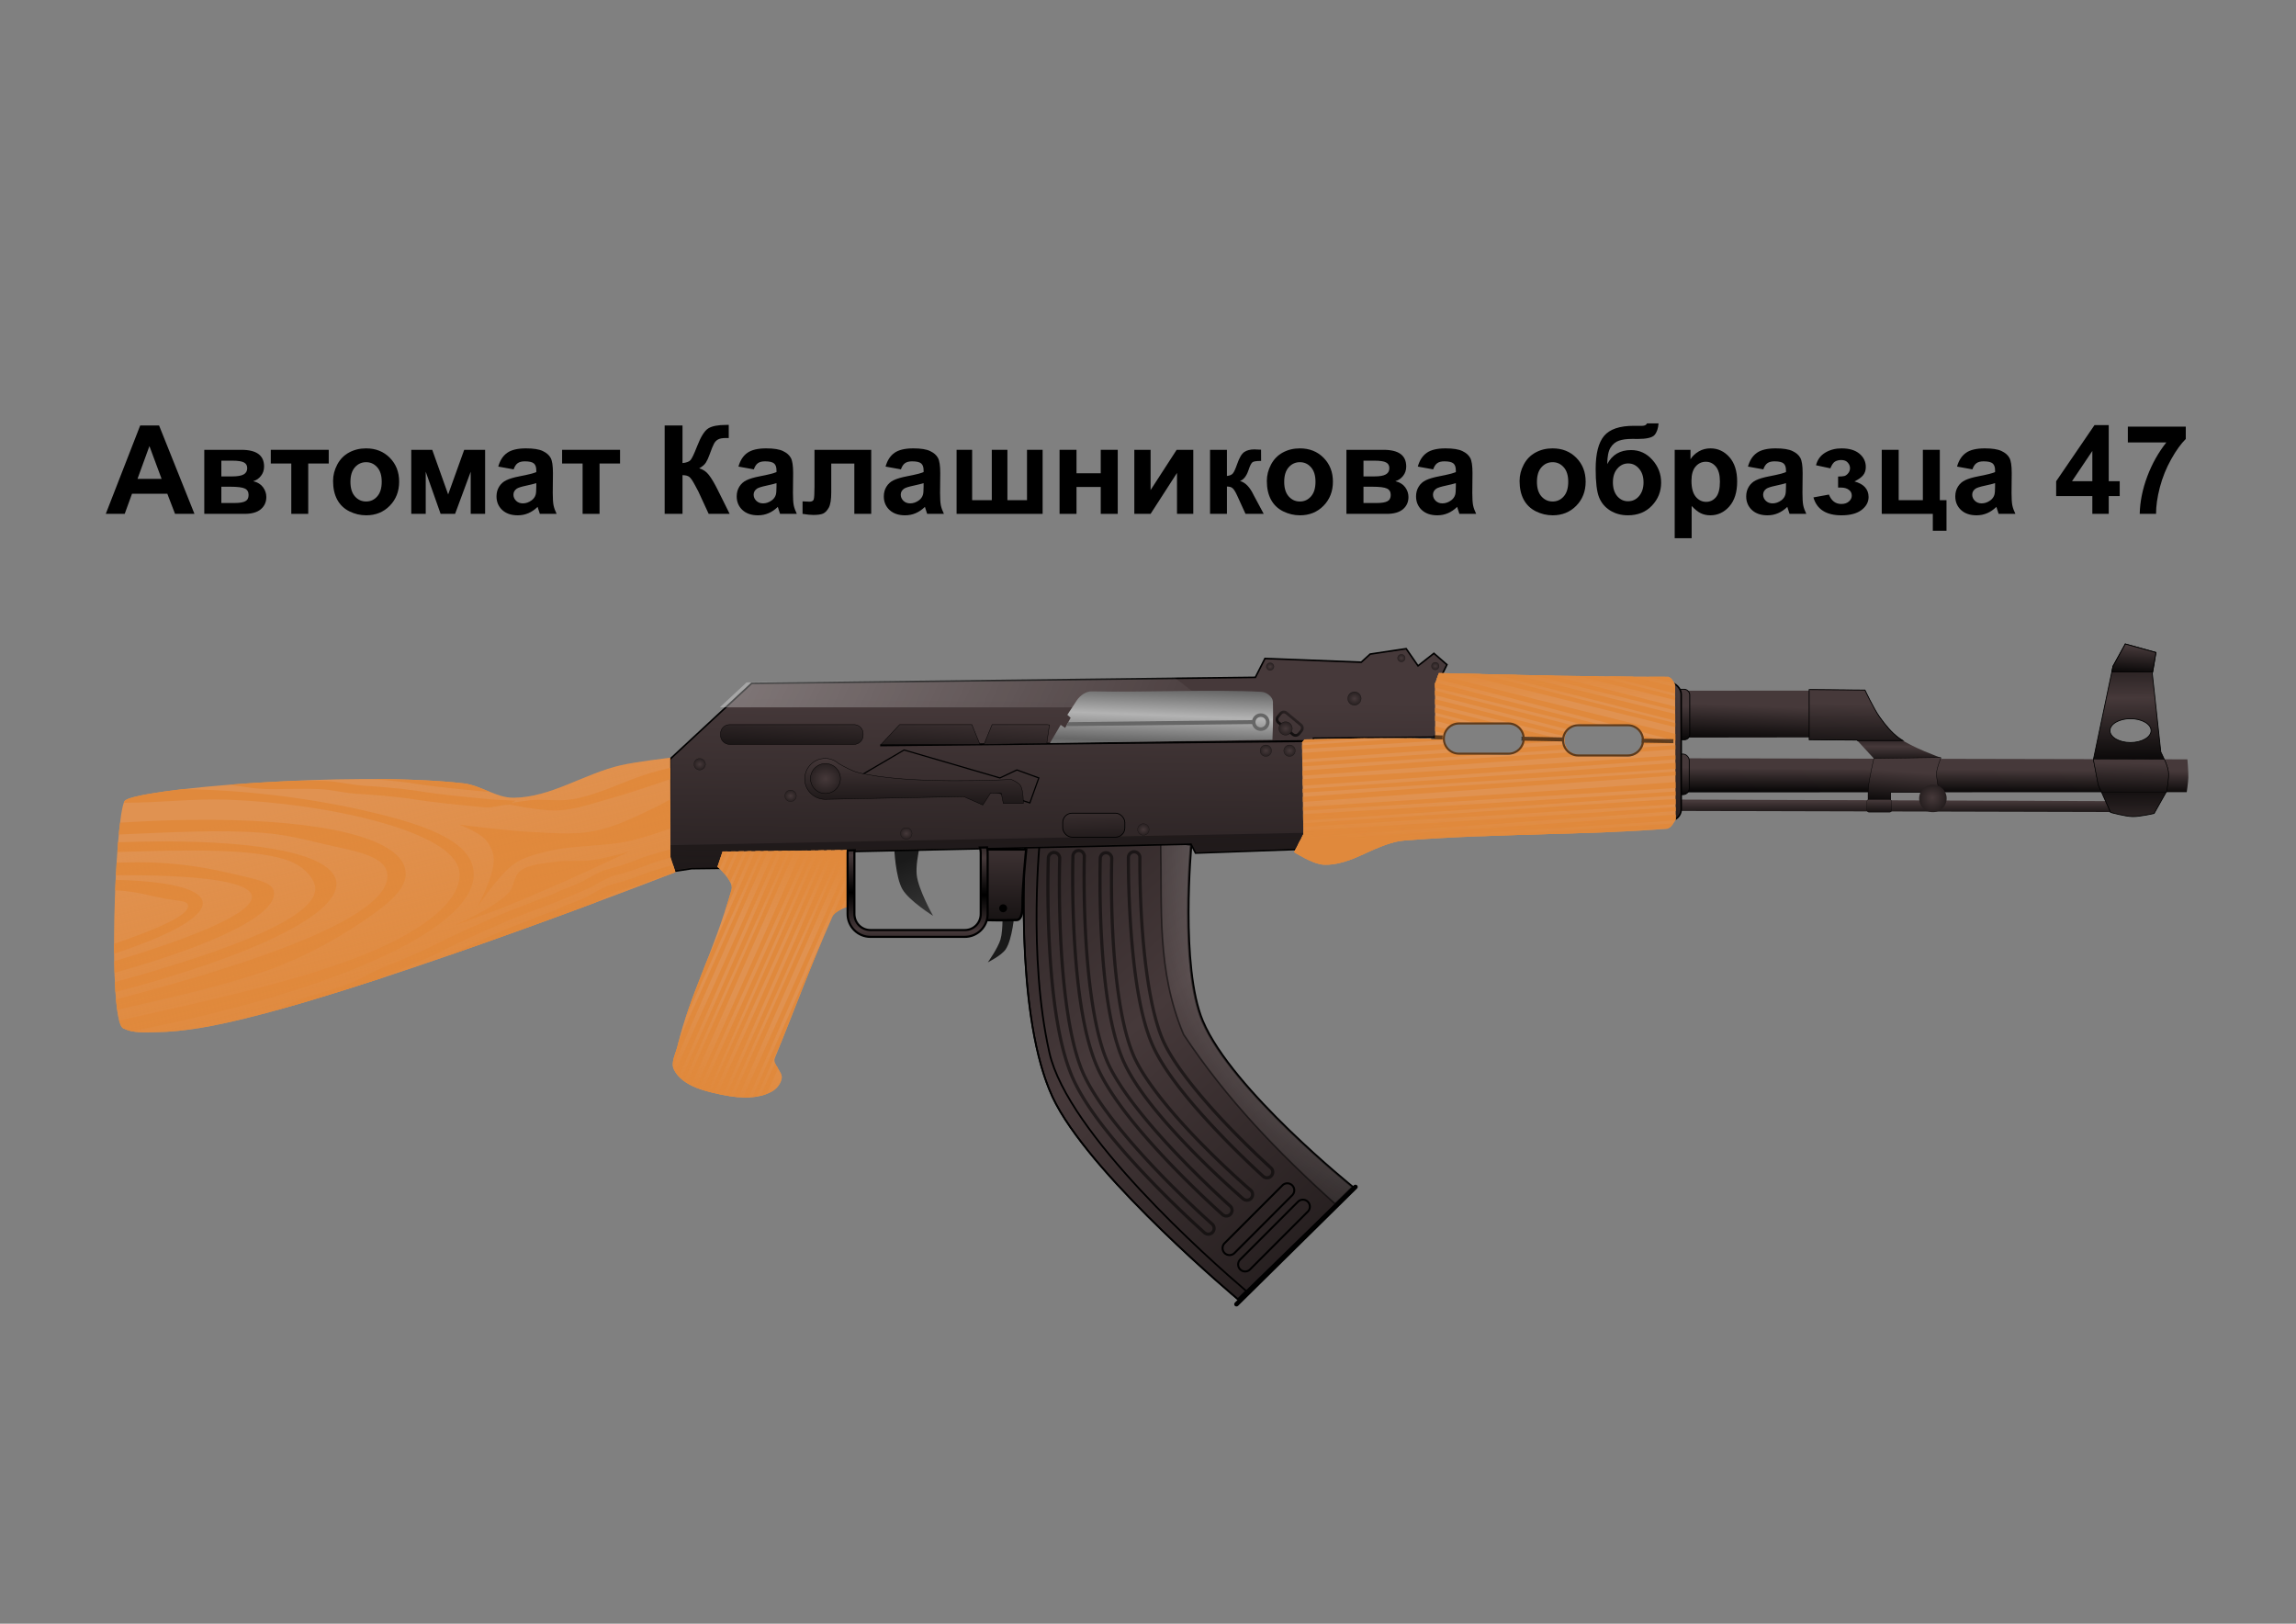 <?xml version="1.0" encoding="UTF-8" standalone="no"?>
<!-- Created with Inkscape (http://www.inkscape.org/) -->

<svg
   xmlns:dc="http://purl.org/dc/elements/1.1/"
   xmlns:cc="http://creativecommons.org/ns#"
   xmlns:rdf="http://www.w3.org/1999/02/22-rdf-syntax-ns#"
   xmlns:svg="http://www.w3.org/2000/svg"
   xmlns="http://www.w3.org/2000/svg"
   xmlns:xlink="http://www.w3.org/1999/xlink"
   xmlns:sodipodi="http://sodipodi.sourceforge.net/DTD/sodipodi-0.dtd"
   xmlns:inkscape="http://www.inkscape.org/namespaces/inkscape"
   width="1052.362"
   height="744.094"
   id="svg3998"
   version="1.1"
   inkscape:version="0.48.1 r9760"
   sodipodi:docname="ak47.svg">
  <rect width="100%" height="100%" fill="#808080" stroke="none"/>
  <defs
     id="defs4000">
    <linearGradient
       id="linearGradient5379">
      <stop
         id="stop5381"
         offset="0"
         style="stop-color:#666666;stop-opacity:1" />
      <stop
         id="stop5383"
         offset="1"
         style="stop-color:#b3b3b3;stop-opacity:1" />
    </linearGradient>
    <linearGradient
       id="linearGradient5344">
      <stop
         style="stop-color:#908381;stop-opacity:1;"
         offset="0"
         id="stop5346" />
      <stop
         style="stop-color:#f9f9f9;stop-opacity:1"
         offset="1"
         id="stop5348" />
    </linearGradient>
    <linearGradient
       inkscape:collect="always"
       id="linearGradient5236">
      <stop
         style="stop-color:#ffffff;stop-opacity:1;"
         offset="0"
         id="stop5238" />
      <stop
         style="stop-color:#ffffff;stop-opacity:0;"
         offset="1"
         id="stop5240" />
    </linearGradient>
    <linearGradient
       inkscape:collect="always"
       id="linearGradient5201">
      <stop
         style="stop-color:#1a1a1a;stop-opacity:1;"
         offset="0"
         id="stop5203" />
      <stop
         style="stop-color:#333333;stop-opacity:1"
         offset="1"
         id="stop5205" />
    </linearGradient>
    <linearGradient
       id="linearGradient5161">
      <stop
         style="stop-color:#000000;stop-opacity:0.545;"
         offset="0"
         id="stop5163" />
      <stop
         style="stop-color:#000000;stop-opacity:0;"
         offset="1"
         id="stop5165" />
    </linearGradient>
    <linearGradient
       id="linearGradient5095">
      <stop
         id="stop5097"
         offset="0"
         style="stop-color:#46393a;stop-opacity:1;" />
      <stop
         id="stop5099"
         offset="1"
         style="stop-color:#000000;stop-opacity:0" />
    </linearGradient>
    <linearGradient
       inkscape:collect="always"
       id="linearGradient5052">
      <stop
         style="stop-color:#ffffff;stop-opacity:1;"
         offset="0"
         id="stop5054" />
      <stop
         style="stop-color:#ffffff;stop-opacity:0;"
         offset="1"
         id="stop5056" />
    </linearGradient>
    <linearGradient
       id="linearGradient4823">
      <stop
         style="stop-color:#46393a;stop-opacity:1;"
         offset="0"
         id="stop4825" />
      <stop
         style="stop-color:#000000;stop-opacity:1"
         offset="1"
         id="stop4827" />
    </linearGradient>
    <linearGradient
       id="linearGradient4743">
      <stop
         style="stop-color:#e0893c;stop-opacity:1;"
         offset="0"
         id="stop4745" />
      <stop
         id="stop4753"
         offset="0.25"
         style="stop-color:#e0893c;stop-opacity:0;" />
      <stop
         id="stop4751"
         offset="0.833"
         style="stop-color:#e0893c;stop-opacity:0;" />
      <stop
         style="stop-color:#e0893c;stop-opacity:1;"
         offset="1"
         id="stop4747" />
    </linearGradient>
    <linearGradient
       id="linearGradient4713">
      <stop
         style="stop-color:#e0893c;stop-opacity:1;"
         offset="0"
         id="stop4715" />
      <stop
         id="stop4721"
         offset="0.368"
         style="stop-color:#e0893c;stop-opacity:0;" />
      <stop
         style="stop-color:#e0893c;stop-opacity:0;"
         offset="0.648"
         id="stop4723" />
      <stop
         style="stop-color:#e0893c;stop-opacity:1;"
         offset="1"
         id="stop4717" />
    </linearGradient>
    <linearGradient
       id="linearGradient4149">
      <stop
         style="stop-color:#e0893c;stop-opacity:1;"
         offset="0"
         id="stop4151" />
      <stop
         style="stop-color:#e0893c;stop-opacity:0;"
         offset="1"
         id="stop4153" />
    </linearGradient>
    <linearGradient
       inkscape:collect="always"
       xlink:href="#linearGradient3880"
       id="linearGradient3886"
       x1="327.578"
       y1="471.504"
       x2="313.076"
       y2="412.227"
       gradientUnits="userSpaceOnUse" />
    <linearGradient
       id="linearGradient3880">
      <stop
         style="stop-color:#e0893c;stop-opacity:1;"
         offset="0"
         id="stop3882" />
      <stop
         style="stop-color:#e0893c;stop-opacity:0;"
         offset="1"
         id="stop3884" />
    </linearGradient>
    <linearGradient
       inkscape:collect="always"
       xlink:href="#linearGradient4743"
       id="linearGradient4763"
       gradientUnits="userSpaceOnUse"
       x1="444.984"
       y1="746.503"
       x2="442.925"
       y2="704.582" />
    <linearGradient
       inkscape:collect="always"
       xlink:href="#linearGradient4713"
       id="linearGradient4770"
       gradientUnits="userSpaceOnUse"
       gradientTransform="translate(28.459,92.8)"
       spreadMethod="pad"
       x1="192.816"
       y1="860.109"
       x2="212.255"
       y2="795.459" />
    <linearGradient
       inkscape:collect="always"
       xlink:href="#linearGradient4823"
       id="linearGradient4829"
       x1="528.133"
       y1="742.553"
       x2="528.086"
       y2="749.13"
       gradientUnits="userSpaceOnUse"
       gradientTransform="matrix(1.811,0,0,1.811,-98.557,-684.038)" />
    <linearGradient
       inkscape:collect="always"
       xlink:href="#linearGradient4823"
       id="linearGradient4837"
       x1="529.166"
       y1="751.386"
       x2="529.17"
       y2="756.194"
       gradientUnits="userSpaceOnUse"
       gradientTransform="matrix(1.811,0,0,1.811,-97.91,-685.332)" />
    <linearGradient
       inkscape:collect="always"
       xlink:href="#linearGradient4823"
       id="linearGradient4845"
       x1="495.659"
       y1="725.682"
       x2="495.252"
       y2="735.824"
       gradientUnits="userSpaceOnUse"
       gradientTransform="matrix(1.811,0,0,1.811,-98.557,-682.68)" />
    <linearGradient
       inkscape:collect="always"
       xlink:href="#linearGradient4823"
       id="linearGradient4857"
       x1="479.9"
       y1="741.844"
       x2="480.011"
       y2="749.702"
       gradientUnits="userSpaceOnUse"
       gradientTransform="matrix(1.811,0,0,1.811,-99.721,-683.521)" />
    <linearGradient
       inkscape:collect="always"
       xlink:href="#linearGradient4823"
       id="linearGradient4861"
       gradientUnits="userSpaceOnUse"
       gradientTransform="matrix(1.811,0,0,2.248,-99.493,-1035.828)"
       x1="479.9"
       y1="741.844"
       x2="480.011"
       y2="749.702" />
    <radialGradient
       inkscape:collect="always"
       xlink:href="#linearGradient4823"
       id="radialGradient4873"
       cx="476.034"
       cy="691.738"
       fx="476.034"
       fy="691.738"
       r="3.888"
       gradientUnits="userSpaceOnUse"
       gradientTransform="matrix(2.121,0,0,2.121,-533.769,-775.633)" />
    <linearGradient
       inkscape:collect="always"
       xlink:href="#linearGradient4823"
       id="linearGradient4894"
       x1="520.556"
       y1="725.77"
       x2="520.189"
       y2="741.175"
       gradientUnits="userSpaceOnUse"
       gradientTransform="matrix(1.811,0,0,1.811,-97.91,-683.521)" />
    <linearGradient
       inkscape:collect="always"
       xlink:href="#linearGradient4823"
       id="linearGradient4907"
       x1="529.643"
       y1="742.451"
       x2="529.018"
       y2="751.826"
       gradientUnits="userSpaceOnUse"
       gradientTransform="matrix(1.811,0,0,1.811,-97.91,-683.521)" />
    <linearGradient
       inkscape:collect="always"
       xlink:href="#linearGradient4823"
       id="linearGradient4925"
       x1="529.536"
       y1="750.038"
       x2="529.511"
       y2="754.502"
       gradientUnits="userSpaceOnUse"
       gradientTransform="matrix(1.811,0,0,1.811,-97.91,-683.521)" />
    <linearGradient
       inkscape:collect="always"
       xlink:href="#linearGradient4823"
       id="linearGradient4949"
       x1="481.225"
       y1="736.457"
       x2="469.058"
       y2="738.729"
       gradientUnits="userSpaceOnUse"
       gradientTransform="matrix(1.811,0,0,1.811,-97.91,-683.521)" />
    <linearGradient
       inkscape:collect="always"
       xlink:href="#linearGradient4823"
       id="linearGradient4975"
       x1="530.798"
       y1="736.592"
       x2="530.784"
       y2="742.032"
       gradientUnits="userSpaceOnUse"
       spreadMethod="reflect"
       gradientTransform="matrix(1.811,0,0,1.811,-97.91,-683.521)" />
    <linearGradient
       inkscape:collect="always"
       xlink:href="#linearGradient4823"
       id="linearGradient4988"
       x1="594.756"
       y1="711.206"
       x2="594.285"
       y2="719.035"
       gradientUnits="userSpaceOnUse"
       gradientTransform="matrix(1.811,0,0,1.811,-97.91,-683.521)" />
    <linearGradient
       inkscape:collect="always"
       xlink:href="#linearGradient4823"
       id="linearGradient4999"
       gradientUnits="userSpaceOnUse"
       gradientTransform="matrix(1.811,0,0,1.811,-98.557,-684.038)"
       x1="591.786"
       y1="741.085"
       x2="591.607"
       y2="751.041" />
    <linearGradient
       inkscape:collect="always"
       xlink:href="#linearGradient4823"
       id="linearGradient5007"
       x1="593.586"
       y1="724.264"
       x2="593.753"
       y2="742.657"
       gradientUnits="userSpaceOnUse"
       spreadMethod="reflect"
       gradientTransform="matrix(1.811,0,0,1.811,-97.91,-683.521)" />
    <linearGradient
       inkscape:collect="always"
       xlink:href="#linearGradient4823"
       id="linearGradient5015"
       x1="286.462"
       y1="765.411"
       x2="286.291"
       y2="774.755"
       gradientUnits="userSpaceOnUse"
       spreadMethod="reflect"
       gradientTransform="matrix(1.811,0,0,1.811,-97.91,-685.332)" />
    <linearGradient
       inkscape:collect="always"
       xlink:href="#linearGradient4823"
       id="linearGradient5152"
       gradientUnits="userSpaceOnUse"
       spreadMethod="reflect"
       x1="342.086"
       y1="808.214"
       x2="455.581"
       y2="914.643"
       gradientTransform="matrix(0.997,0.081,-0.081,0.997,62.805,-24.487)" />
    <linearGradient
       inkscape:collect="always"
       xlink:href="#linearGradient4823"
       id="linearGradient5159"
       gradientUnits="userSpaceOnUse"
       x1="307.364"
       y1="725.072"
       x2="306.239"
       y2="832.592"
       gradientTransform="matrix(1.811,0,0,1.811,-95.623,-684.893)" />
    <linearGradient
       inkscape:collect="always"
       xlink:href="#linearGradient5161"
       id="linearGradient5167"
       x1="296.717"
       y1="728.707"
       x2="295.703"
       y2="803.964"
       gradientUnits="userSpaceOnUse"
       gradientTransform="matrix(1.811,0,0,1.811,-96.099,-685.332)" />
    <radialGradient
       inkscape:collect="always"
       xlink:href="#linearGradient5052"
       id="radialGradient5189"
       gradientUnits="userSpaceOnUse"
       gradientTransform="matrix(1.358,-0.427,0.648,2.058,-648.662,-663.071)"
       cx="399.353"
       cy="782.811"
       fx="399.353"
       fy="782.811"
       r="44.94" />
    <linearGradient
       inkscape:collect="always"
       xlink:href="#linearGradient5201"
       id="linearGradient5207"
       x1="283.874"
       y1="764.848"
       x2="289.396"
       y2="777.222"
       gradientUnits="userSpaceOnUse"
       gradientTransform="matrix(1.811,0,0,1.811,-97.91,-683.521)" />
    <linearGradient
       inkscape:collect="always"
       xlink:href="#linearGradient4823"
       id="linearGradient5215"
       x1="309.211"
       y1="758.191"
       x2="308.813"
       y2="791.762"
       gradientUnits="userSpaceOnUse"
       gradientTransform="matrix(1.811,0,0,1.811,-97.91,-683.521)" />
    <linearGradient
       inkscape:collect="always"
       xlink:href="#linearGradient5236"
       id="linearGradient5242"
       x1="7.893"
       y1="566.609"
       x2="369.596"
       y2="733.284"
       gradientUnits="userSpaceOnUse"
       gradientTransform="matrix(1.811,0,0,1.811,-97.91,-685.332)" />
    <radialGradient
       inkscape:collect="always"
       xlink:href="#linearGradient4823"
       id="radialGradient5265"
       cx="188.141"
       cy="704.112"
       fx="188.141"
       fy="704.112"
       r="3.788"
       gradientUnits="userSpaceOnUse"
       gradientTransform="matrix(2.584,0,0,2.32,-298,-929.391)" />
    <linearGradient
       inkscape:collect="always"
       xlink:href="#linearGradient4823"
       id="linearGradient5273"
       x1="280.218"
       y1="738.875"
       x2="279.973"
       y2="759.709"
       gradientUnits="userSpaceOnUse"
       gradientTransform="matrix(1.811,0,0,1.811,-97.91,-683.521)" />
    <linearGradient
       inkscape:collect="always"
       xlink:href="#linearGradient4823"
       id="linearGradient5281"
       x1="272.993"
       y1="726.799"
       x2="271.864"
       y2="746.244"
       gradientUnits="userSpaceOnUse"
       gradientTransform="matrix(1.811,0,0,1.811,-97.91,-685.332)" />
    <radialGradient
       inkscape:collect="always"
       xlink:href="#linearGradient4823"
       id="radialGradient5287"
       gradientUnits="userSpaceOnUse"
       gradientTransform="matrix(2.584,0,0,2.32,-298,-929.391)"
       cx="188.141"
       cy="704.112"
       fx="188.141"
       fy="704.112"
       r="3.788" />
    <radialGradient
       inkscape:collect="always"
       xlink:href="#linearGradient4823"
       id="radialGradient5291"
       gradientUnits="userSpaceOnUse"
       gradientTransform="matrix(2.584,0,0,2.32,-298,-929.391)"
       cx="188.141"
       cy="704.112"
       fx="188.141"
       fy="704.112"
       r="3.788" />
    <radialGradient
       inkscape:collect="always"
       xlink:href="#linearGradient4823"
       id="radialGradient5295"
       gradientUnits="userSpaceOnUse"
       gradientTransform="matrix(2.584,0,0,2.32,-298,-929.391)"
       cx="188.141"
       cy="704.112"
       fx="188.141"
       fy="704.112"
       r="3.788" />
    <linearGradient
       inkscape:collect="always"
       xlink:href="#linearGradient4823"
       id="linearGradient5305"
       x1="330.675"
       y1="747.169"
       x2="331.332"
       y2="767.526"
       gradientUnits="userSpaceOnUse"
       gradientTransform="matrix(1.811,0,0,1.811,-97.91,-679.898)" />
    <radialGradient
       inkscape:collect="always"
       xlink:href="#linearGradient4823"
       id="radialGradient5309"
       gradientUnits="userSpaceOnUse"
       gradientTransform="matrix(2.584,0,0,2.32,-298,-929.391)"
       cx="188.141"
       cy="704.112"
       fx="188.141"
       fy="704.112"
       r="3.788" />
    <radialGradient
       inkscape:collect="always"
       xlink:href="#linearGradient4823"
       id="radialGradient5323"
       gradientUnits="userSpaceOnUse"
       gradientTransform="matrix(2.584,0,0,2.32,-298,-929.391)"
       cx="188.141"
       cy="704.112"
       fx="188.141"
       fy="704.112"
       r="3.788" />
    <radialGradient
       inkscape:collect="always"
       xlink:href="#linearGradient4823"
       id="radialGradient5325"
       gradientUnits="userSpaceOnUse"
       gradientTransform="matrix(2.584,0,0,2.32,-298,-929.391)"
       cx="188.141"
       cy="704.112"
       fx="188.141"
       fy="704.112"
       r="3.788" />
    <linearGradient
       inkscape:collect="always"
       xlink:href="#linearGradient5379"
       id="linearGradient5350"
       x1="347.151"
       y1="735.47"
       x2="347.408"
       y2="728.652"
       gradientUnits="userSpaceOnUse"
       spreadMethod="reflect"
       gradientTransform="matrix(1.811,0,0,1.811,-97.91,-683.521)" />
    <radialGradient
       inkscape:collect="always"
       xlink:href="#linearGradient4823"
       id="radialGradient5397"
       gradientUnits="userSpaceOnUse"
       gradientTransform="matrix(2.584,0,0,2.32,-298,-929.391)"
       cx="188.141"
       cy="704.112"
       fx="188.141"
       fy="704.112"
       r="3.788" />
    <linearGradient
       inkscape:collect="always"
       xlink:href="#linearGradient4823"
       id="linearGradient5409"
       x1="383.901"
       y1="725.631"
       x2="377.344"
       y2="734.024"
       gradientUnits="userSpaceOnUse"
       gradientTransform="matrix(1.811,0,0,1.811,-97.91,-683.521)" />
    <radialGradient
       inkscape:collect="always"
       xlink:href="#linearGradient4823"
       id="radialGradient5413"
       gradientUnits="userSpaceOnUse"
       gradientTransform="matrix(2.584,0,0,2.32,-298,-929.391)"
       cx="188.141"
       cy="704.112"
       fx="188.141"
       fy="704.112"
       r="3.788" />
    <radialGradient
       inkscape:collect="always"
       xlink:href="#linearGradient4823"
       id="radialGradient5417"
       gradientUnits="userSpaceOnUse"
       gradientTransform="matrix(2.584,0,0,2.32,-298,-929.391)"
       cx="188.141"
       cy="704.112"
       fx="188.141"
       fy="704.112"
       r="3.788" />
    <radialGradient
       inkscape:collect="always"
       xlink:href="#linearGradient4823"
       id="radialGradient5421"
       gradientUnits="userSpaceOnUse"
       gradientTransform="matrix(2.584,0,0,2.32,-298,-929.391)"
       cx="188.141"
       cy="704.112"
       fx="188.141"
       fy="704.112"
       r="3.788" />
    <radialGradient
       inkscape:collect="always"
       xlink:href="#linearGradient4823"
       id="radialGradient5425"
       gradientUnits="userSpaceOnUse"
       gradientTransform="matrix(2.584,0,0,2.32,-298,-929.391)"
       cx="188.141"
       cy="704.112"
       fx="188.141"
       fy="704.112"
       r="3.788" />
    <linearGradient
       inkscape:collect="always"
       xlink:href="#linearGradient3880"
       id="linearGradient5435"
       gradientUnits="userSpaceOnUse"
       gradientTransform="translate(-154.829,331.869)"
       x1="327.578"
       y1="471.504"
       x2="313.076"
       y2="412.227" />
  </defs>
  <sodipodi:namedview
     id="base"
     pagecolor="#ffffff"
     bordercolor="#666666"
     borderopacity="1.0"
     inkscape:pageopacity="0.0"
     inkscape:pageshadow="2"
     inkscape:zoom="0.98994949"
     inkscape:cx="578.87474"
     inkscape:cy="236.20835"
     inkscape:document-units="px"
     inkscape:current-layer="layer1"
     showgrid="false"
     inkscape:window-width="1280"
     inkscape:window-height="969"
     inkscape:window-x="0"
     inkscape:window-y="26"
     inkscape:window-maximized="1"
     showguides="true"
     inkscape:guide-bbox="true">
    <inkscape:grid
       type="xygrid"
       id="grid4736"
       empspacing="5"
       visible="true"
       enabled="true"
       snapvisiblegridlinesonly="true" />
  </sodipodi:namedview>
  <g
     inkscape:label="Ebene 1"
     inkscape:groupmode="layer"
     id="layer1"
     transform="translate(0,-308.268)">
    <g
       id="g5191"
       transform="matrix(1.811,0,0,1.811,-96.099,-683.521)">
      <path
         sodipodi:nodetypes="ccsccac"
         inkscape:connector-curvature="0"
         id="path4797"
         d="m 395.551,848.01 -29.171,28.406 c 0,0 -35.474,-29.645 -46.004,-49.336 -11.593,-21.679 -7.562,-70.804 -7.562,-70.804 l 41.825,5.171 c 0,0 -2.901,30.866 2.903,44.579 7.358,17.385 38.01,41.984 38.01,41.984 z"
         style="fill:url(#linearGradient5152);fill-opacity:1;stroke:#000000;stroke-width:0.4;stroke-miterlimit:4;stroke-opacity:1;stroke-dasharray:none" />
      <g
         transform="translate(0,-1)"
         id="g5179">
        <path
           style="opacity:0.498;fill:url(#radialGradient5189);fill-opacity:1;stroke:#000000;stroke-width:0.4;stroke-miterlimit:4;stroke-opacity:1;stroke-dasharray:none"
           d="m 346.825,761.534 c 0.393,17.231 -1.064,32.53 5.788,48.878 10.958,16.453 23.781,29.729 38.349,42.864 l 4.358,-4.255 c 0,0 -30.656,-24.574 -38.015,-41.959 -5.804,-13.713 -2.905,-44.599 -2.905,-44.599 z"
           id="path5050"
           inkscape:connector-curvature="0"
           sodipodi:nodetypes="ccccscc" />
        <path
           inkscape:connector-curvature="0"
           style="fill:none;stroke:#000000;stroke-width:0.441;stroke-miterlimit:4;stroke-opacity:1;stroke-dasharray:none"
           d="m 316.334,760.19 -3.691,-0.111 c -0.638,10.483 -2.265,49.336 7.717,68.002 10.53,19.691 46.006,49.348 46.006,49.348 l 2.113,-2.086 c -9.726,-8.327 -45.191,-39.818 -49.82,-60.317 -5.549,-24.576 -2.326,-54.836 -2.326,-54.836 z"
           id="path5086" />
        <path
           style="font-size:medium;font-style:normal;font-variant:normal;font-weight:normal;font-stretch:normal;text-indent:0;text-align:start;text-decoration:none;line-height:normal;letter-spacing:normal;word-spacing:normal;text-transform:none;direction:ltr;block-progression:tb;writing-mode:lr-tb;text-anchor:start;baseline-shift:baseline;opacity:0.5;color:#000000;fill:none;stroke:#000000;stroke-width:0.8;stroke-miterlimit:4;stroke-opacity:1;stroke-dasharray:none;marker:none;visibility:visible;display:inline;overflow:visible;enable-background:accumulate;font-family:Sans;-inkscape-font-specification:Sans"
           d="m 320.007,764.376 a 1.45,1.45 0 0 0 -1.621,1.436 c 0,0 -0.356,9.514 0.229,21.15 0.585,11.636 2.026,25.361 5.82,34.176 3.533,8.21 11.884,17.92 19.358,25.742 7.474,7.822 14.097,13.684 14.097,13.684 a 1.463,1.463 0 1 0 1.934,-2.195 c 0,0 -6.543,-5.756 -13.925,-13.482 -7.382,-7.725 -15.601,-17.486 -18.798,-24.913 -3.457,-8.033 -4.979,-21.648 -5.558,-33.151 -0.578,-11.503 -0.278,-20.935 -0.278,-20.935 a 1.45,1.45 0 0 0 -1.257,-1.513 z"
           id="path5101"
           inkscape:connector-curvature="0" />
        <path
           style="font-size:medium;font-style:normal;font-variant:normal;font-weight:normal;font-stretch:normal;text-indent:0;text-align:start;text-decoration:none;line-height:normal;letter-spacing:normal;word-spacing:normal;text-transform:none;direction:ltr;block-progression:tb;writing-mode:lr-tb;text-anchor:start;baseline-shift:baseline;opacity:0.5;color:#000000;fill:none;stroke:#000000;stroke-width:0.8;stroke-miterlimit:4;stroke-opacity:1;stroke-dasharray:none;marker:none;visibility:visible;display:inline;overflow:visible;enable-background:accumulate;font-family:Sans;-inkscape-font-specification:Sans"
           d="m 326.206,763.879 a 1.45,1.45 0 0 0 -1.59,1.439 c 0,0 -0.287,9.13 0.328,20.312 0.615,11.182 2.069,24.375 5.739,32.852 3.383,7.813 11.29,17.065 18.392,24.504 7.102,7.439 13.399,13 13.399,13 a 1.45,1.45 0 1 0 1.931,-2.164 c 0,0 -6.212,-5.518 -13.223,-12.861 -7.011,-7.343 -14.819,-16.609 -17.866,-23.646 -3.334,-7.701 -4.869,-20.778 -5.477,-31.828 -0.608,-11.05 -0.346,-20.094 -0.346,-20.094 a 1.45,1.45 0 0 0 -1.288,-1.515 z"
           id="path5128"
           inkscape:connector-curvature="0" />
        <path
           style="font-size:medium;font-style:normal;font-variant:normal;font-weight:normal;font-stretch:normal;text-indent:0;text-align:start;text-decoration:none;line-height:normal;letter-spacing:normal;word-spacing:normal;text-transform:none;direction:ltr;block-progression:tb;writing-mode:lr-tb;text-anchor:start;baseline-shift:baseline;opacity:0.5;color:#000000;fill:none;stroke:#000000;stroke-width:0.8;stroke-miterlimit:4;stroke-opacity:1;stroke-dasharray:none;marker:none;visibility:visible;display:inline;overflow:visible;enable-background:accumulate;font-family:Sans;-inkscape-font-specification:Sans"
           d="m 333.152,764.442 a 1.45,1.45 0 0 0 -1.621,1.436 c 0,0 -0.278,8.821 0.293,19.588 0.571,10.766 1.946,23.422 5.528,31.581 3.223,7.341 10.743,15.932 17.493,22.832 6.75,6.9 12.756,12.039 12.756,12.039 a 1.45,1.45 0 1 0 1.871,-2.2 c 0,0 -5.895,-5.062 -12.551,-11.866 -6.656,-6.803 -14.028,-15.418 -16.905,-21.969 -3.236,-7.37 -4.731,-19.959 -5.295,-30.59 -0.564,-10.632 -0.282,-19.336 -0.282,-19.336 a 1.45,1.45 0 0 0 -1.288,-1.515 z"
           id="path5110"
           inkscape:connector-curvature="0" />
        <path
           style="font-size:medium;font-style:normal;font-variant:normal;font-weight:normal;font-stretch:normal;text-indent:0;text-align:start;text-decoration:none;line-height:normal;letter-spacing:normal;word-spacing:normal;text-transform:none;direction:ltr;block-progression:tb;writing-mode:lr-tb;text-anchor:start;baseline-shift:baseline;opacity:0.5;color:#000000;fill:none;stroke:#000000;stroke-width:0.8;stroke-miterlimit:4;stroke-opacity:1;stroke-dasharray:none;marker:none;visibility:visible;display:inline;overflow:visible;enable-background:accumulate;font-family:Sans;-inkscape-font-specification:Sans"
           d="m 340.083,764.192 a 1.45,1.45 0 0 0 -1.434,1.451 c 0,0 -0.079,8.172 0.63,18.141 0.708,9.97 2.131,21.71 5.464,29.287 3.041,6.916 10.027,15.101 16.268,21.698 6.241,6.597 11.761,11.551 11.761,11.551 a 1.45,1.45 0 1 0 1.931,-2.164 c 0,0 -5.434,-4.876 -11.587,-11.38 -6.153,-6.504 -12.998,-14.705 -15.709,-20.869 -3.002,-6.826 -4.56,-18.489 -5.259,-28.33 -0.699,-9.841 -0.588,-17.887 -0.588,-17.887 a 1.45,1.45 0 0 0 -1.477,-1.499 z"
           id="path5112"
           inkscape:connector-curvature="0" />
      </g>
    </g>
    <path
       sodipodi:nodetypes="cacacc"
       inkscape:connector-curvature="0"
       id="path5021"
       d="m 423.918,686.792 c 0,0 -4.558,14.911 -3.743,22.456 0.722,6.679 7.485,18.713 7.485,18.713 0,0 -10.921,-6.813 -14.035,-12.164 -3.2,-5.498 -3.743,-18.713 -3.743,-18.713 z"
       style="fill:url(#linearGradient5207);stroke:none" />
    <path
       style="fill:url(#linearGradient4975);fill-opacity:1;stroke:none"
       d="m 829.761,624.156 -0.517,23.127 21.866,0.162 7.763,8.41 c 0,0 -2.232,9.423 -2.588,14.232 -0.247,3.335 0.323,10.027 0.323,10.027 l 10.027,0 0,-8.733 22.318,-2e-5 c 0,0 -1.502,-6.014 -1.294,-9.057 0.161,-2.349 1.941,-6.793 1.941,-6.793 0,0 -13.508,-4.864 -19.213,-9.057 -3.542,-2.603 -6.376,-6.125 -8.927,-9.704 -2.702,-3.791 -6.631,-12.291 -6.631,-12.291 z"
       id="path4847"
       inkscape:connector-curvature="0"
       sodipodi:nodetypes="ccccaccccacaacc" />
    <path
       style="fill:url(#linearGradient4829);fill-opacity:1;stroke:none"
       d="m 769.406,655.764 233.181,0.485 c 0,0 0.505,5.591 0.422,8.391 -0.066,2.23 -0.733,6.653 -0.733,6.653 l -233.472,0.093 z"
       id="path4780"
       inkscape:connector-curvature="0"
       sodipodi:nodetypes="ccaccc" />
    <path
       style="fill:url(#linearGradient4837);fill-opacity:1;stroke:none"
       d="m 766.685,674.68 201.874,0.724 -0.518,4.997 -203.963,-0.515 z"
       id="path4782"
       inkscape:connector-curvature="0"
       sodipodi:nodetypes="ccccc" />
    <path
       style="fill:url(#linearGradient4845);fill-opacity:1;stroke:none"
       d="m 764.675,624.794 70.034,-0.04 2.234,21.434 -75.196,0.096 z"
       id="path4784"
       inkscape:connector-curvature="0"
       sodipodi:nodetypes="ccccc" />
    <rect
       style="fill:url(#linearGradient4857);fill-opacity:1;stroke:#000000;stroke-width:0.362;stroke-miterlimit:4;stroke-opacity:1;stroke-dasharray:none"
       id="rect4849"
       width="11.644"
       height="18.631"
       x="762.612"
       y="653.817"
       ry="2.881" />
    <rect
       ry="2.477"
       y="624.149"
       x="762.84"
       height="23.126"
       width="11.644"
       id="rect4859"
       style="fill:url(#linearGradient4861);fill-opacity:1;stroke:#000000;stroke-width:0.404;stroke-miterlimit:4;stroke-opacity:1;stroke-dasharray:none" />
    <rect
       style="fill:url(#linearGradient4949);fill-opacity:1;stroke:#000000;stroke-width:0.725;stroke-miterlimit:4;stroke-opacity:1;stroke-dasharray:none"
       id="rect4778"
       width="15.202"
       height="63.397"
       x="755.366"
       y="621.05"
       ry="5.346" />
    <path
       style="fill:#1a1a1a;stroke:none"
       d="m 459.46,724.968 c 0,0 0.409,9.372 -0.881,13.816 -1.142,3.935 -5.819,10.503 -5.819,10.503 0,0 6.298,-3.155 8.179,-5.953 3.121,-4.643 4.024,-16.294 4.024,-16.294 z"
       id="path5019"
       inkscape:connector-curvature="0"
       sodipodi:nodetypes="cacacc" />
    <path
       style="fill:url(#linearGradient5215);fill-opacity:1;stroke:#000000;stroke-width:1.087;stroke-linecap:butt;stroke-linejoin:miter;stroke-miterlimit:4;stroke-opacity:1;stroke-dasharray:none"
       d="m 451.08,729.889 c 0,0 7.883,0.225 14.879,0 2.538,-0.082 2.755,-4.577 2.717,-7.116 -0.113,-7.627 1.683,-25.23 1.683,-25.23 l -19.278,0 z"
       id="path5017"
       inkscape:connector-curvature="0"
       sodipodi:nodetypes="cssccc" />
    <path
       style="fill:url(#linearGradient5159);fill-opacity:1;stroke:#000000;stroke-width:0.725;stroke-miterlimit:4;stroke-opacity:1;stroke-dasharray:none"
       d="m 307.045,656.208 37.449,-34.757 230.897,-2.779 4.409,-8.644 44.126,1.713 4.08,-3.728 16.511,-2.472 5.434,7.855 7.279,-5.728 5.965,5.205 -2.283,4.661 0.302,28.508 -59.19,0.541 0.34,41.388 -7.243,9.555 -47.152,1.691 -2.065,-4.101 -212.016,4.618 -2.676,6.447 -14.216,0.169 -10.127,1.543 z"
       id="path4755"
       inkscape:connector-curvature="0"
       sodipodi:nodetypes="cccccccccccccccccccccc" />
    <path
       style="fill:url(#linearGradient5167);stroke:none"
       d="m 600.083,689.881 -293.609,5.717 -0.057,11.83 10.132,-1.528 14.208,-0.17 2.66,-6.453 211.985,-4.585 2.094,4.076 47.152,-1.698 5.434,-7.189 z"
       id="path5154"
       inkscape:connector-curvature="0" />
    <path
       style="fill:none;stroke:#000000;stroke-width:0.906;stroke-linecap:butt;stroke-linejoin:miter;stroke-miterlimit:4;stroke-opacity:1;stroke-dasharray:none"
       d="m 597.843,647.897 -194.397,1.941"
       id="path5340"
       inkscape:connector-curvature="0" />
    <g
       id="g4757"
       transform="matrix(1.809,0.1,-0.1,1.809,-22.746,-701.981)">
      <path
         sodipodi:nodetypes="cccccccccssscccccccccccccccccccc"
         inkscape:connector-curvature="0"
         id="path2993"
         d="m 474.359,703.744 c -0.115,-0.048 -0.211,-0.045 -0.324,-0.038 -18.657,1.124 -57.865,2.239 -57.865,2.239 l -0.842,2.734 0.83,13.979 c -13.668,0.204 -23.222,1.292 -33.01,1.926 l -0.585,0.802 1.632,23.144 -2.092,4.679 c 0,0 4.876,2.754 7.557,2.759 7.128,0.013 13.055,-6.272 20.119,-7.231 22.356,-3.035 47.271,-4.03 66.173,-6.646 1.061,-0.147 2.076,-2.438 2.076,-2.438 l -2.042,-34.081 c 0,0 -0.82,-1.494 -1.627,-1.827 z m -7.952,13.108 c 1.405,0.542 2.418,1.862 2.446,3.476 0.038,2.152 -1.671,3.961 -3.822,4.033 l -12.254,0.385 c -2.151,0.072 -3.921,-1.604 -3.959,-3.756 -0.038,-2.152 1.658,-3.932 3.809,-4.004 l 12.266,-0.413 c 0.538,-0.018 1.045,0.1 1.513,0.28 z m -30.402,1.25 c 1.405,0.542 2.405,1.89 2.434,3.504 0.038,2.152 -1.658,3.932 -3.809,4.004 l -12.238,0.426 c -2.151,0.072 -3.921,-1.604 -3.959,-3.756 -0.038,-2.152 1.671,-3.961 3.822,-4.033 l 12.225,-0.397 c 0.538,-0.018 1.057,0.071 1.526,0.251 z"
         style="fill:#e09251;fill-opacity:1;stroke:none" />
      <path
         id="path4725"
         d="m 475.344,720.375 -6.5,0.156 c -0.005,0.212 -0.025,0.428 -0.062,0.625 2.188,-0.264 4.375,-0.519 6.562,-0.781 z m 1.562,0.5 c -2.791,0.346 -5.584,0.687 -8.375,1.031 -0.176,0.421 -0.416,0.822 -0.719,1.156 3.051,-0.388 6.105,-0.768 9.156,-1.156 l -0.062,-1.031 z m -28.094,0.094 -7.531,0.156 c -0.948,0.113 -1.896,0.229 -2.844,0.344 0.002,0.042 -7.4e-4,0.083 0,0.125 0.006,0.364 -0.069,0.726 -0.156,1.062 3.521,-0.446 7.042,-0.897 10.562,-1.344 -0.01,-0.105 -0.029,-0.205 -0.031,-0.312 -1.8e-4,-0.01 9e-5,-0.021 0,-0.031 z m -30.344,0.812 c -0.781,0.095 -1.563,0.187 -2.344,0.281 l 0.031,0.594 c -2.29,0.034 -4.421,0.11 -6.5,0.188 -9.009,1.085 -18.021,2.18 -27.031,3.25 l 0.062,0.969 c 11.936,-1.389 23.876,-2.796 35.812,-4.188 -0.034,-0.194 -0.059,-0.39 -0.062,-0.594 -0.003,-0.172 0.013,-0.333 0.031,-0.5 z m 30.594,0.469 c -3.726,0.474 -7.461,0.937 -11.188,1.406 -0.33,0.565 -0.784,1.035 -1.344,1.375 4.417,-0.529 8.833,-1.064 13.25,-1.594 -0.307,-0.349 -0.555,-0.74 -0.719,-1.188 z M 399.5,723.375 c -5.835,0.396 -11.057,0.876 -16.344,1.219 l -0.594,0.781 0,0.094 c 5.647,-0.699 11.29,-1.398 16.938,-2.094 z m 77.562,0.062 c -18.038,2.229 -36.079,4.416 -54.125,6.562 -13.237,1.561 -26.48,3.118 -39.719,4.656 l 0.125,1.656 c 10.851,-1.368 21.703,-2.732 32.562,-4.094 20.407,-2.576 40.813,-5.186 61.219,-7.781 l -0.062,-1 z m -58.281,0.375 c -12.012,1.416 -24.018,2.823 -36.031,4.219 l 0.125,1.656 c 11.052,-1.393 22.104,-2.802 33.156,-4.188 1.219,-0.154 2.437,-0.315 3.656,-0.469 -0.371,-0.339 -0.693,-0.755 -0.906,-1.219 z m 31.75,0.312 c -8.999,1.097 -17.998,2.179 -27,3.25 -13.505,1.593 -26.982,3.4 -40.469,5.125 l 0.094,1.281 c 11.124,-1.402 22.25,-2.824 33.375,-4.219 12.826,-1.619 25.647,-3.247 38.469,-4.875 l -2.219,0.062 c -0.831,0.028 -1.611,-0.204 -2.25,-0.625 z m 26.656,1.188 c -8.659,1.116 -17.316,2.233 -25.969,3.344 -22.607,2.88 -45.227,5.706 -67.844,8.469 l 0.062,0.938 c 25.056,-2.987 50.103,-5.961 75.156,-8.969 6.23,-0.753 12.457,-1.501 18.688,-2.25 l -0.094,-1.531 z m -46.875,0.469 -7.906,0.25 c -0.513,0.017 -1.017,-0.054 -1.469,-0.219 -12.673,1.575 -25.354,3.113 -38.031,4.656 L 383,731.438 c 15.773,-1.88 31.54,-3.77 47.312,-5.656 z m 47,1.75 c -17.955,2.219 -35.912,4.395 -53.875,6.531 -13.317,1.571 -26.607,3.359 -39.906,5.062 l 0.094,1.281 c 10.923,-1.385 21.848,-2.785 32.781,-4.156 20.323,-2.566 40.646,-5.166 60.969,-7.75 l -0.062,-0.969 z m 0.156,2.656 c -7.926,1.001 -15.855,2.005 -23.781,3 -23.312,2.905 -46.64,5.722 -69.969,8.5 l 0.062,0.938 c 25.737,-2.994 51.477,-5.981 77.219,-9 5.52,-0.652 11.042,-1.289 16.562,-1.938 l -0.094,-1.5 z m 0.125,2.375 c -17.232,2.076 -34.481,4.123 -51.719,6.125 -14.012,1.614 -28.017,3.222 -42.031,4.812 l 0.094,1.625 c 11.641,-1.433 23.273,-2.855 34.906,-4.281 19.612,-2.422 39.211,-4.838 58.812,-7.281 l -0.062,-1 z m 0.125,1.906 c -7.857,0.894 -15.686,1.796 -23.531,2.781 -23.385,2.914 -46.785,5.745 -70.188,8.531 l 0.062,0.938 c 25.81,-3.003 51.623,-6.004 77.438,-9.031 5.437,-0.642 10.876,-1.265 16.312,-1.906 l -0.094,-1.312 z m 0.125,2.031 c -17.306,2.137 -34.623,4.253 -51.938,6.312 -13.928,1.643 -27.851,3.259 -41.781,4.875 l 0.062,0.844 -0.406,0.906 c 11.713,-1.477 23.411,-2.969 35.125,-4.438 19.673,-2.484 39.335,-5 59,-7.5 l -0.062,-1 z m 0.125,1.906 c -7.922,1.02 -15.829,2.046 -23.75,3.062 -23.595,3.006 -47.198,5.9 -70.812,8.781 l -0.438,1.031 c 26.199,-3.123 52.388,-6.26 78.594,-9.406 5.433,-0.657 10.876,-1.314 16.312,-1.969 0.065,-0.132 0.156,-0.25 0.156,-0.25 l -0.062,-1.25 z m -0.5,2.25 c -16.487,2.035 -32.975,4.067 -49.469,6.031 10.904,-1.042 21.84,-1.861 31.969,-2.812 5.53,-0.702 11.064,-1.391 16.594,-2.094 0.354,-0.288 0.653,-0.715 0.906,-1.125 z m -69.938,8.562 c -8.361,1.077 -16.731,2.162 -25.094,3.219 l -0.344,0.781 c 0,0 0.313,0.148 0.812,0.406 0.01,-10e-4 0.021,10e-4 0.031,0 6.644,-0.838 13.292,-1.665 19.938,-2.5 1.523,-0.752 3.067,-1.448 4.656,-1.906 z m -7.438,3.312 c -5.229,0.613 -10.458,1.237 -15.688,1.844 1.007,0.468 2.146,0.929 3.281,1.25 2.718,-0.342 5.438,-0.689 8.156,-1.031 1.432,-0.59 2.841,-1.328 4.25,-2.062 z"
         style="fill:#e0893c;fill-opacity:1;stroke:none"
         inkscape:connector-curvature="0" />
      <path
         id="path4690"
         d="m 473.219,703.75 c -1.242,0.073 -2.671,0.147 -4.062,0.219 2.207,0.418 4.418,0.832 6.625,1.25 -0.181,-0.3 -0.46,-0.752 -0.906,-1.156 -0.552,-0.106 -1.105,-0.206 -1.656,-0.312 z m -7.969,0.406 c -1.999,0.095 -4.106,0.189 -6.25,0.281 5.71,1.121 11.416,2.251 17.125,3.375 l -0.094,-1.625 c -3.594,-0.673 -7.188,-1.356 -10.781,-2.031 z M 456,704.562 c -1.561,0.064 -3.104,0.126 -4.688,0.188 8.302,1.575 16.604,3.145 24.906,4.719 l -0.031,-1 C 469.454,707.174 462.732,705.866 456,704.562 z M 444.844,705 c -1.64,0.06 -3.315,0.132 -4.906,0.188 12.147,2.306 24.29,4.604 36.438,6.906 l -0.031,-0.969 c -10.507,-2.024 -20.997,-4.079 -31.5,-6.125 z m -9.156,0.312 c -2.974,0.1 -3.23,0.111 -5.656,0.188 5.532,1.091 11.062,2.192 16.594,3.281 9.972,1.954 19.937,3.942 29.906,5.906 L 476.438,713 c -12.244,-2.291 -24.487,-4.602 -36.719,-6.906 -1.345,-0.255 -2.687,-0.526 -4.031,-0.781 z m -9.031,0.281 c -1.902,0.058 -4.415,0.157 -5.438,0.188 18.471,3.512 36.933,7.03 55.406,10.531 l -0.031,-1 c -16.658,-3.208 -33.292,-6.45 -49.938,-9.719 z m -10.625,0.781 -0.344,1.094 c 10.606,2.125 21.202,4.256 31.812,6.375 4.731,0.94 9.457,1.9 14.188,2.844 l 3.219,-0.125 c 0.538,-0.018 1.032,0.101 1.5,0.281 0.601,0.232 1.12,0.615 1.531,1.094 2.969,0.593 5.938,1.187 8.906,1.781 l -0.094,-1.688 c -12.025,-2.281 -24.04,-4.576 -36.062,-6.875 -8.217,-1.579 -16.442,-3.182 -24.656,-4.781 z m -0.625,2 -0.094,0.312 0.062,1 c 12.644,2.441 25.295,4.851 37.938,7.281 l 4.625,-0.156 c -14.187,-2.792 -28.356,-5.595 -42.531,-8.438 z m 0,2.062 0.094,1.156 c 10.405,2.084 20.81,4.171 31.219,6.25 1,0.199 2,0.395 3,0.594 0.364,-0.444 0.819,-0.811 1.344,-1.062 -3.718,-0.741 -7.433,-1.476 -11.156,-2.188 -8.165,-1.569 -16.338,-3.161 -24.5,-4.75 z m 0.156,2.156 0.062,1.312 c 11.084,2.109 22.167,4.179 33.25,6.281 0.068,-0.371 0.21,-0.704 0.375,-1.031 -11.233,-2.183 -22.462,-4.345 -33.688,-6.562 z m 0.125,2.219 L 415.75,716 c 3.563,0.703 7.124,1.422 10.688,2.125 L 432,717.938 c -5.439,-1.034 -10.874,-2.083 -16.312,-3.125 z m 0.125,1.969 0.062,1.281 c 1.459,0.278 2.916,0.566 4.375,0.844 0.584,-0.382 1.257,-0.631 2,-0.656 l 0.844,-0.031 c -2.427,-0.477 -4.854,-0.958 -7.281,-1.438 z m 52.719,2.125 c 0.143,0.332 0.239,0.686 0.281,1.062 1.198,0.23 2.396,0.457 3.594,0.688 L 476.812,720.5 c -2.759,-0.539 -5.523,-1.053 -8.281,-1.594 z M 437.25,718.938 c 0.43,0.415 0.802,0.917 1,1.5 1.991,0.392 3.979,0.793 5.969,1.188 l 4.656,-0.156 c -0.019,-0.118 -0.057,-0.222 -0.062,-0.344 -3.396,-0.64 -6.792,-1.298 -10.188,-1.938 -0.458,-0.087 -0.917,-0.163 -1.375,-0.25 z m -21.281,0.5 0.062,1.281 c 0.853,0.162 1.709,0.307 2.562,0.469 0.109,-0.401 0.247,-0.815 0.469,-1.156 -1.03,-0.203 -2.064,-0.391 -3.094,-0.594 z m 22.438,1.812 c 0.012,0.114 0.029,0.227 0.031,0.344 10e-4,0.073 -0.028,0.144 -0.031,0.219 l 2.531,-0.062 c -0.845,-0.163 -1.687,-0.335 -2.531,-0.5 z m -22.312,0.406 0.062,0.938 2.312,-0.094 c -0.007,-0.075 -0.03,-0.141 -0.031,-0.219 -9.4e-4,-0.053 -10e-4,-0.103 0,-0.156 -0.782,-0.15 -1.561,-0.319 -2.344,-0.469 z"
         style="fill:#e0893c;fill-opacity:1;stroke:none"
         inkscape:connector-curvature="0" />
      <path
         style="fill:url(#linearGradient4763);fill-opacity:1;stroke:none"
         d="m 474.359,703.744 c -0.115,-0.048 -0.211,-0.045 -0.324,-0.038 -18.657,1.124 -57.865,2.239 -57.865,2.239 l -0.842,2.734 0.83,13.979 c -13.668,0.204 -23.222,1.292 -33.01,1.926 l -0.585,0.802 1.632,23.144 -2.092,4.679 c 0,0 4.876,2.754 7.557,2.759 7.128,0.013 13.055,-6.272 20.119,-7.231 22.356,-3.035 47.271,-4.03 66.173,-6.646 1.061,-0.147 2.076,-2.438 2.076,-2.438 l -2.042,-34.081 c 0,0 -0.82,-1.494 -1.627,-1.827 z m -7.952,13.108 c 1.405,0.542 2.418,1.862 2.446,3.476 0.038,2.152 -1.671,3.961 -3.822,4.033 l -12.254,0.385 c -2.151,0.072 -3.921,-1.604 -3.959,-3.756 -0.038,-2.152 1.658,-3.932 3.809,-4.004 l 12.266,-0.413 c 0.538,-0.018 1.045,0.1 1.513,0.28 z m -30.402,1.25 c 1.405,0.542 2.405,1.89 2.434,3.504 0.038,2.152 -1.658,3.932 -3.809,4.004 l -12.238,0.426 c -2.151,0.072 -3.921,-1.604 -3.959,-3.756 -0.038,-2.152 1.671,-3.961 3.822,-4.033 l 12.225,-0.397 c 0.538,-0.018 1.057,0.071 1.526,0.251 z"
         id="path4741"
         inkscape:connector-curvature="0"
         sodipodi:nodetypes="cccccccccssscccccccccccccccccccc" />
      <path
         style="opacity:0.575;fill:#000000;fill-opacity:1;stroke:none"
         d="m 417,733.656 0,0.75 c -0.195,-0.008 -0.369,-0.024 -0.562,-0.031 l 0,0.281 2.906,0.062 c -0.02,-0.187 -0.039,-0.369 -0.031,-0.562 0.006,-0.151 0.04,-0.291 0.062,-0.438 L 417,733.656 z m 22.281,0.375 c 0.019,0.184 0.038,0.371 0.031,0.562 -0.006,0.15 -0.041,0.292 -0.062,0.438 l 10.5,0.188 c -0.032,-0.226 -0.04,-0.451 -0.031,-0.688 0.004,-0.107 0.019,-0.208 0.031,-0.312 l -10.469,-0.188 z m 30.438,0.5 c 0.013,0.154 0.037,0.309 0.031,0.469 -0.007,0.183 -0.063,0.355 -0.094,0.531 l 8.094,0.125 0,-1 -8.031,-0.125 z"
         transform="matrix(0.998,-0.055,0.055,0.998,-40.868,12.473)"
         id="path5035"
         inkscape:connector-curvature="0" />
    </g>
    <g
       id="g5427"
       transform="matrix(1.811,0,0,1.811,-96.746,-683.844)">
      <path
         sodipodi:nodetypes="ssaaacccaas"
         inkscape:connector-curvature="0"
         id="path2987"
         d="m 84.588,808.014 c -3.932,-1.943 -2.11,-53.11 0.343,-57.454 1.722,-3.05 57.373,-7.763 85.838,-4.499 4.35,0.499 8.242,3.667 12.62,3.638 9.478,-0.063 17.97,-6.15 27.215,-8.238 4.098,-0.925 12.461,-1.887 12.461,-1.887 l 0.045,25.129 1.26,3.82 c 0,0 -71.591,27.894 -108.801,36.992 -7.531,1.841 -15.238,3.421 -22.99,3.518 -2.686,0.034 -5.329,0.297 -7.993,-1.02 z"
         style="fill:#e09251;fill-opacity:1;stroke:none" />
      <path
         sodipodi:nodetypes="ccccscsccccccccccccccscccccccccccccccccccccccccccccccccccccccccccc"
         inkscape:connector-curvature="0"
         id="path3818"
         d="m 147.671,744.963 c 3.086,0.233 6.173,0.535 9.25,0.938 6.426,1.055 12.93,1.617 19.406,2.25 0.354,0.024 0.708,0.04 1.062,0.062 -2.171,-0.885 -4.339,-1.894 -6.625,-2.156 -6.572,-0.754 -14.622,-1.072 -23.094,-1.094 z m -14.844,0.406 c -1.549,-0.005 -3.107,0.027 -4.656,0.031 -5.823,0.253 -11.518,0.584 -16.75,1 1.477,0.198 2.965,0.406 4.438,0.625 3.303,0.531 6.634,0.566 9.969,0.438 3.605,0.009 7.194,-0.178 10.781,0.25 2.27,0.336 4.526,0.765 6.812,0.969 4.519,0.258 9.009,0.631 13.5,1.219 6.426,1.055 12.93,1.617 19.406,2.25 1.969,0.133 3.938,-0.754 5.906,-0.656 l 1.594,-1.062 c -1.984,-0.093 -3.955,-0.182 -5.938,-0.312 -6.474,-0.618 -12.957,-1.16 -19.375,-2.25 -4.482,-0.6 -8.957,-0.976 -13.469,-1.25 -2.285,-0.201 -4.541,-0.652 -6.812,-0.969 -1.8,-0.216 -3.598,-0.275 -5.406,-0.281 z m 90.281,17.375 c -2.025,0.575 -4.045,1.134 -6.062,1.75 -1.955,0.667 -3.869,1.51 -5.844,2.125 -1.689,0.635 -3.448,0.979 -5.156,1.531 -1.722,0.789 -3.38,1.641 -5,2.625 -1.609,0.763 -3.23,1.458 -4.906,2.062 -1.28,0.475 -2.504,1.167 -3.781,1.656 -4.023,1.522 -8.045,3.039 -12.031,4.656 -5.954,2.625 -11.944,5.177 -17.719,8.188 -4.082,1.962 -8.225,3.718 -12.438,5.375 -2.108,0.908 -4.137,2.034 -6.188,3.062 -3.274,1.528 -6.735,2.459 -10.156,3.594 -3.207,0.92 -6.372,1.995 -9.344,3.531 -0.382,0.192 -0.772,0.372 -1.156,0.562 8.008,-2.205 17.045,-4.982 26.344,-8.031 0.884,-0.448 1.781,-0.892 2.688,-1.281 4.2,-1.67 8.336,-3.405 12.406,-5.375 5.756,-3.041 11.731,-5.577 17.688,-8.188 3.996,-1.612 8.028,-3.114 12.062,-4.625 1.275,-0.516 2.534,-1.128 3.812,-1.625 1.671,-0.625 3.293,-1.366 4.906,-2.125 1.616,-0.982 3.279,-1.843 5,-2.625 1.733,-0.469 3.473,-0.847 5.156,-1.5 1.978,-0.598 3.853,-1.447 5.812,-2.094 1.311,-0.4 2.616,-0.787 3.938,-1.156 l -0.031,-0.125 z m 0.656,3.969 c -1.829,0.515 -3.647,1.037 -5.469,1.594 -1.955,0.667 -3.869,1.479 -5.844,2.094 -1.689,0.635 -3.448,0.979 -5.156,1.531 -1.722,0.789 -3.38,1.672 -5,2.656 -1.609,0.763 -3.23,1.458 -4.906,2.062 -1.28,0.475 -2.504,1.136 -3.781,1.625 -4.023,1.522 -8.045,3.039 -12.031,4.656 -4.891,2.157 -9.794,4.296 -14.594,6.656 13.727,-4.754 26.602,-9.439 36.906,-13.281 0.199,-0.092 0.395,-0.188 0.594,-0.281 1.616,-0.982 3.279,-1.843 5,-2.625 1.733,-0.469 3.473,-0.847 5.156,-1.5 1.978,-0.598 3.853,-1.478 5.812,-2.125 0.833,-0.254 1.662,-0.486 2.5,-0.719 0.125,-0.049 1.406,-0.531 1.406,-0.531 z"
         style="fill:#e0893c;fill-opacity:1;stroke:none" />
      <path
         id="path3839"
         d="m 223.077,742.119 c -1.346,0.322 -3.533,0.857 -5.062,1.312 -6.609,1.969 -12.802,5.433 -19.594,6.625 -3.49,0.613 -7.094,-0.05 -10.625,0.25 -2.141,0.182 -6.375,0.938 -6.375,0.938 0,0 8.782,1.878 13.219,1.656 4.597,-0.23 9.031,-1.873 13.469,-3.094 4.929,-1.357 13.324,-4.244 14.969,-4.812 l 0,-2.875 z m 0,8 c -1.474,0.825 -2.896,1.569 -4.062,2.125 -4.948,2.36 -9.961,4.865 -15.344,5.906 -5.102,0.987 -10.402,0.445 -15.594,0.219 -6.167,-0.269 -18.406,-1.875 -18.406,-1.875 0,0 4.904,1.887 6.594,3.781 1.197,1.342 2.061,3.14 2.125,4.938 0.155,4.329 -4.25,12.281 -4.25,12.281 0,0 5.471,-8.289 9.438,-11.094 2.34,-1.654 5.253,-2.361 8.031,-3.062 7.081,-1.789 14.64,-1.172 21.75,-2.844 2.687,-0.632 6.298,-1.818 9.75,-3.031 l -0.031,-7.344 z"
         style="fill:#e0893c;fill-opacity:1;stroke:none"
         inkscape:connector-curvature="0" />
      <path
         sodipodi:nodetypes="caacaaaac"
         inkscape:connector-curvature="0"
         id="path3847"
         d="m 168.477,781.995 c 0,0 8.541,-3.046 12.753,-4.723 5.407,-2.153 10.74,-4.488 16.059,-6.849 5.151,-2.286 15.351,-7.085 15.351,-7.085 0,0 -6.089,1.693 -9.21,2.125 -3.201,0.444 -6.491,-0.031 -9.683,0.472 -2.98,0.47 -6.386,0.472 -8.738,2.362 -1.592,1.279 -1.435,3.944 -2.834,5.432 -3.652,3.886 -13.697,8.266 -13.697,8.266 z"
         style="fill:#e0893c;fill-opacity:1;stroke:none" />
      <path
         id="path3849"
         d="m 99.796,747.494 c -3.41,0.391 -6.379,0.836 -8.75,1.25 -1.193,0.208 -2.223,0.418 -3.094,0.625 -0.282,0.068 -0.536,0.12 -0.781,0.188 -0.234,0.064 -0.457,0.124 -0.656,0.188 -0.172,0.055 -0.323,0.102 -0.469,0.156 -0.111,0.041 -0.217,0.084 -0.312,0.125 -0.188,0.08 -0.375,0.171 -0.5,0.25 -0.146,0.094 -0.261,0.19 -0.312,0.281 -0.058,0.103 -0.099,0.252 -0.156,0.406 9.545,-0.004 17.481,-1.102 26.312,-0.781 24.452,0.887 57.207,7.804 58.594,18.156 0.911,6.802 -8.083,14.379 -22.656,20.469 -16.236,6.785 -39.395,11.968 -63.438,17.25 0.015,0.059 0.047,0.131 0.062,0.188 0.083,0.294 0.159,0.553 0.25,0.781 0.018,0.045 0.044,0.083 0.062,0.125 0.08,0.185 0.164,0.338 0.25,0.469 0.02,0.029 0.042,0.067 0.062,0.094 0.034,0.045 0.059,0.088 0.094,0.125 0.018,0.019 0.045,0.046 0.062,0.062 0.05,0.043 0.104,0.099 0.156,0.125 0.333,0.165 0.668,0.288 1,0.406 0.23,0.082 0.458,0.156 0.688,0.219 0.103,0.028 0.209,0.069 0.312,0.094 0.019,0.005 0.043,-0.004 0.062,0 0.032,0.007 0.062,0.024 0.094,0.031 52.507,-10.245 88.964,-26.802 86.469,-41.094 -1.114,-6.382 -9.868,-10.44 -24,-13.906 -12.659,-3.105 -29.632,-5.932 -49.344,-6.281 -0.021,-3.7e-4 -0.042,3.6e-4 -0.062,0 z m 7.094,7.781 c -1.871,-0.012 -3.77,0.007 -5.719,0.031 -5.487,0.07 -11.313,0.322 -17.344,0.688 -0.11,0.88 -0.241,1.84 -0.344,2.875 -0.004,0.041 0.004,0.084 0,0.125 13.441,-0.579 26.262,-1.289 37.062,-0.375 6.771,0.573 12.738,2.394 17.594,3.406 8.004,1.669 12.947,3.255 13.312,7.031 1.011,10.443 -31.63,22.029 -68.656,31.656 0.018,0.2 0.044,0.365 0.062,0.562 0.068,0.733 0.134,1.474 0.219,2.094 14.76,-3.428 27.985,-6.308 39,-10.344 10.082,-3.694 18.321,-8.732 24.156,-12.719 7.126,-4.869 10.683,-8.649 9.719,-12.656 -1.902,-7.904 -20.998,-12.197 -49.062,-12.375 z m -12.438,5.469 c -3.544,0.005 -7.303,0.081 -11.156,0.219 -0.065,0.775 -0.096,1.64 -0.156,2.469 18.047,-0.56 33.722,-0.887 42.531,1.906 4.215,1.336 6.86,4.169 7.438,6.562 1.845,7.651 -21.47,16.449 -50.594,24.438 0.04,0.858 0.072,1.743 0.125,2.531 34.945,-9.159 57.779,-20.138 55.812,-28.312 -1.57,-6.525 -18.577,-9.852 -44,-9.812 z m -6.375,5.281 c -1.645,0.005 -3.391,0.056 -5.125,0.094 -0.064,1.035 -0.132,2.102 -0.188,3.188 19.372,-0.121 33.461,1.297 34.375,5.094 1,4.158 -13.931,10.394 -34.781,16.656 0.017,0.999 0.032,1.99 0.062,2.938 25.535,-7.136 41.672,-14.968 40.281,-20.75 -0.531,-2.209 -4.575,-2.927 -9.625,-4.125 -6.053,-1.436 -13.993,-3.129 -25,-3.094 z m -5.375,4.438 c -0.019,0.41 -0.044,0.836 -0.062,1.25 -0.023,0.47 -0.044,0.935 -0.062,1.406 4.996,0.168 9.426,1.529 12.688,2.125 3.334,0.609 5.447,0.463 5.719,1.594 0.6,2.493 -7.54,6.022 -18.688,9.812 2e-4,0.844 0.024,1.677 0.031,2.5 14.583,-4.785 23.227,-9.612 22.344,-13.281 -0.788,-3.273 -9.046,-5.077 -21.969,-5.406 z"
         style="fill:#e0893c;fill-opacity:1;stroke:none"
         inkscape:connector-curvature="0" />
      <path
         style="fill:url(#linearGradient5435);fill-opacity:1;stroke:none"
         d="m 84.588,808.014 c -3.932,-1.943 -2.11,-53.11 0.343,-57.454 1.722,-3.05 57.373,-7.763 85.838,-4.499 4.35,0.499 8.242,3.667 12.62,3.638 9.478,-0.063 17.97,-6.15 27.215,-8.238 4.098,-0.925 12.461,-1.887 12.461,-1.887 l 0.045,25.129 1.26,3.82 c 0,0 -71.591,27.894 -108.801,36.992 -7.531,1.841 -15.238,3.421 -22.99,3.518 -2.686,0.034 -5.329,0.297 -7.993,-1.02 z"
         id="path3878"
         inkscape:connector-curvature="0"
         sodipodi:nodetypes="ssaaacccaas" />
    </g>
    <g
       id="g4765"
       transform="matrix(1.803,0.17,-0.17,1.803,87.957,-945.704)">
      <path
         style="fill:#e09251;fill-opacity:1;stroke:none"
         d="m 218.939,891.296 32.42,-3.441 1.224,13.994 c 0,0 -3.838,1.443 -4.446,3.259 -4.469,13.353 -7.438,24.898 -11.128,36.946 -0.531,1.733 2.336,3.155 2.22,4.963 -0.09,1.396 -1.032,2.795 -2.19,3.579 -3.345,2.265 -7.928,2.452 -11.946,2.037 -4.701,-0.486 -10.63,-1.222 -13.192,-5.193 -1.094,-1.695 0.01,-4.049 0.3,-6.046 2.006,-13.832 6.718,-23.767 9.908,-40.744 0.416,-2.217 -4.106,-5.379 -4.106,-5.379 z"
         id="path4695"
         inkscape:connector-curvature="0"
         sodipodi:nodetypes="cccssaaaaascc" />
      <path
         inkscape:connector-curvature="0"
         id="path4675"
         d="m 250.401,887.906 -1.031,0.125 c -5.001,14.866 -10.028,29.72 -15.094,44.562 -2.293,6.699 -4.503,13.431 -6.719,20.156 0.417,0.012 0.83,0.007 1.25,0 1.489,-4.459 2.979,-8.916 4.469,-13.375 5.717,-17.154 11.425,-34.315 17.125,-51.469 z m -1.688,0.188 -1.531,0.156 c -2.078,6.286 -4.17,12.559 -6.25,18.844 -5.046,15.198 -10.139,30.383 -15.25,45.562 0.331,0.029 0.663,0.043 1,0.062 5.865,-17.204 11.74,-34.41 17.594,-51.625 1.47,-4.335 2.965,-8.664 4.438,-13 z m -2.438,0.25 -1.094,0.125 c -4.817,14.313 -9.623,28.615 -14.5,42.906 -2.402,7.017 -4.812,14.048 -7.219,21.062 0.487,0.058 0.969,0.076 1.438,0.125 1.604,-4.802 3.208,-9.605 4.812,-14.406 5.533,-16.603 11.046,-33.21 16.562,-49.812 z m -1.812,0.188 -1.375,0.156 c -1.929,5.576 -3.818,11.154 -5.688,16.75 -5.221,15.581 -10.521,31.16 -15.812,46.719 0.324,0.05 0.647,0.082 0.969,0.125 6.056,-17.599 12.114,-35.203 18.156,-52.812 1.248,-3.646 2.502,-7.291 3.75,-10.938 z m -2.25,0.25 -1.031,0.125 c -4.634,13.629 -9.282,27.235 -13.969,40.844 -2.536,7.342 -5.085,14.69 -7.625,22.031 0.466,0.102 0.935,0.17 1.406,0.25 1.742,-5.167 3.477,-10.336 5.219,-15.5 5.353,-15.918 10.667,-31.832 16,-47.75 z m -1.938,0.219 -1.469,0.156 c -1.675,5.02 -3.355,10.043 -5.031,15.062 -5.269,15.726 -10.597,31.422 -15.938,47.125 0.294,0.089 0.606,0.142 0.906,0.219 6.114,-17.767 12.244,-35.535 18.344,-53.312 1.056,-3.086 2.13,-6.164 3.188,-9.25 z m 11.219,0.188 c -5.041,15.005 -10.106,29.989 -15.219,44.969 -2.116,6.182 -4.224,12.382 -6.344,18.562 0.492,-0.032 0.984,-0.058 1.469,-0.125 1.294,-3.875 2.58,-7.749 3.875,-11.625 5.485,-16.459 10.935,-32.941 16.406,-49.406 l -0.188,-2.375 z m -14.375,0.125 -1.062,0.125 c -4.55,13.51 -9.115,27.01 -13.719,40.5 -2.333,6.814 -4.59,13.659 -6.844,20.5 0.363,0.18 0.739,0.319 1.125,0.469 1.574,-4.72 3.141,-9.435 4.719,-14.156 5.268,-15.806 10.527,-31.625 15.781,-47.438 z m -1.75,0.188 -1.469,0.156 c -1.634,4.938 -3.273,9.878 -4.906,14.812 -4.987,15.02 -10.014,30.036 -15.062,45.031 0.257,0.187 0.535,0.367 0.812,0.531 5.862,-17.197 11.745,-34.393 17.594,-51.594 1.011,-2.98 2.02,-5.958 3.031,-8.938 z m -2.406,0.25 -1.062,0.125 c -4.366,12.96 -8.739,25.902 -13.156,38.844 -2.177,6.359 -4.35,12.736 -6.531,19.094 0.318,0.426 0.668,0.807 1.062,1.156 1.496,-4.478 2.972,-8.958 4.469,-13.438 5.083,-15.253 10.148,-30.522 15.219,-45.781 z m -2.594,0.281 -1.062,0.125 c -4.156,12.344 -8.325,24.706 -12.531,37.031 -1.472,4.301 -2.942,8.592 -4.375,12.906 -0.067,0.419 -0.126,0.824 -0.188,1.25 -0.243,1.672 -1.01,3.611 -0.625,5.188 1.402,-4.197 2.785,-8.398 4.188,-12.594 4.876,-14.632 9.731,-29.274 14.594,-43.906 z m -1.812,0.188 -1.375,0.156 c -1.247,3.769 -2.503,7.544 -3.75,11.312 -1.981,5.967 -3.975,11.912 -5.969,17.875 -1.46,5.082 -2.861,9.84 -3.969,14.875 4.405,-12.927 8.822,-25.851 13.219,-38.781 0.615,-1.813 1.229,-3.625 1.844,-5.438 z m -2.344,0.25 -1.062,0.125 c -1.029,3.052 -2.062,6.105 -3.094,9.156 0.084,0.299 0.115,0.598 0.062,0.875 -0.382,2.031 -0.77,3.933 -1.188,5.781 1.766,-5.31 3.516,-10.627 5.281,-15.938 z m -1.875,0.219 -1.344,0.125 c -0.773,2.261 -1.551,4.517 -2.312,6.781 0.33,0.362 0.629,0.739 0.875,1.125 0.537,-1.564 1.088,-3.123 1.625,-4.688 0.382,-1.116 0.774,-2.228 1.156,-3.344 z m -2.188,0.219 -1.062,0.125 c -0.592,1.741 -1.188,3.479 -1.781,5.219 0.254,0.217 0.54,0.456 0.812,0.719 0.678,-2.02 1.353,-4.042 2.031,-6.062 z m -1.969,0.219 -1.219,0.125 -0.938,4 c 0,0 0.279,0.162 0.594,0.406 0.325,-0.947 0.644,-1.896 0.969,-2.844 0.193,-0.564 0.401,-1.123 0.594,-1.688 z m 31.688,2.594 c -1.779,5.389 -3.561,10.77 -5.344,16.156 -4.71,14.185 -9.446,28.365 -14.219,42.531 0.358,-0.069 0.713,-0.127 1.062,-0.219 1.637,-4.801 3.27,-9.605 4.906,-14.406 3.132,-10.55 5.933,-20.941 9.875,-32.719 0.256,-0.764 1.096,-1.448 1.969,-2 0.682,-2.012 1.38,-4.019 2.062,-6.031 l -0.312,-3.312 z m 0.438,4.906 c -0.443,1.314 -0.9,2.624 -1.344,3.938 0.581,-0.306 0.999,-0.478 1.281,-0.594 0.097,-0.291 0.185,-0.584 0.281,-0.875 l -0.219,-2.469 z m -15.125,44.688 c -0.96,2.863 -1.927,5.726 -2.875,8.594 0.528,-0.179 1.037,-0.409 1.531,-0.656 0.745,-2.231 1.504,-4.456 2.25,-6.688 -0.337,-0.422 -0.696,-0.822 -0.906,-1.25 z"
         style="fill:#e0893c;fill-opacity:1;stroke:none" />
      <path
         sodipodi:nodetypes="cccssaaaaascc"
         inkscape:connector-curvature="0"
         id="path2989"
         d="m 218.939,891.296 32.42,-3.441 1.224,13.994 c 0,0 -3.838,1.443 -4.446,3.259 -4.469,13.353 -7.438,24.898 -11.128,36.946 -0.531,1.733 2.336,3.155 2.22,4.963 -0.09,1.396 -1.032,2.795 -2.19,3.579 -3.345,2.265 -7.928,2.452 -11.946,2.037 -4.701,-0.486 -10.63,-1.222 -13.192,-5.193 -1.094,-1.695 0.01,-4.049 0.3,-6.046 2.006,-13.832 6.718,-23.767 9.908,-40.744 0.416,-2.217 -4.106,-5.379 -4.106,-5.379 z"
         style="fill:url(#linearGradient4770);fill-opacity:1;stroke:none" />
    </g>
    <g
       style="font-size:31.25px;font-style:normal;font-variant:normal;font-weight:bold;font-stretch:normal;text-align:start;line-height:125%;letter-spacing:0px;word-spacing:0px;writing-mode:lr-tb;text-anchor:start;fill:#000000;fill-opacity:1;stroke:none;font-family:Arial;-inkscape-font-specification:Arial Bold"
       id="text4772"
       transform="matrix(1.811,0,0,1.811,-97.91,-683.521)">
      <path
         d="m 103.28,677.678 -4.913,0 -1.953,-5.081 -8.942,0 -1.846,5.081 -4.791,0 8.713,-22.369 4.776,0 8.957,22.369 m -8.316,-8.85 -3.082,-8.301 -3.021,8.301 6.104,0"
         id="path5438"
         inkscape:connector-curvature="0" />
      <path
         d="m 105.767,661.473 9.384,0 c 1.923,2e-5 3.362,0.351 4.318,1.053 0.956,0.702 1.434,1.76 1.434,3.174 -2e-5,0.905 -0.265,1.694 -0.793,2.365 -0.519,0.671 -1.175,1.119 -1.968,1.343 1.119,0.275 1.953,0.788 2.502,1.541 0.549,0.753 0.824,1.577 0.824,2.472 -2e-5,1.261 -0.463,2.289 -1.389,3.082 -0.926,0.783 -2.294,1.175 -4.105,1.175 l -10.208,0 0,-16.205 m 4.318,6.729 2.762,0 c 1.333,10e-6 2.294,-0.168 2.884,-0.504 0.6,-0.336 0.9,-0.865 0.9,-1.587 -1e-5,-0.682 -0.28,-1.165 -0.839,-1.45 -0.549,-0.295 -1.531,-0.442 -2.945,-0.443 l -2.762,0 0,3.983 m 0,6.729 3.387,0 c 1.221,1e-5 2.111,-0.147 2.67,-0.443 0.559,-0.295 0.839,-0.824 0.839,-1.587 -10e-6,-0.793 -0.32,-1.338 -0.961,-1.633 -0.641,-0.305 -1.887,-0.458 -3.738,-0.458 l -2.197,0 0,4.12"
         id="path5440"
         inkscape:connector-curvature="0" />
      <path
         d="m 122.598,661.473 14.664,0 0,3.464 -5.188,0 0,12.741 -4.288,0 0,-12.741 -5.188,0 0,-3.464"
         id="path5442"
         inkscape:connector-curvature="0" />
      <path
         d="m 138.36,669.346 c 0,-1.424 0.351,-2.803 1.053,-4.135 0.702,-1.333 1.694,-2.35 2.975,-3.052 1.292,-0.702 2.731,-1.053 4.318,-1.053 2.452,10e-6 4.461,0.799 6.027,2.396 1.567,1.587 2.35,3.596 2.35,6.027 -1e-5,2.452 -0.793,4.486 -2.38,6.104 -1.577,1.607 -3.565,2.411 -5.966,2.411 -1.485,-1e-5 -2.904,-0.336 -4.257,-1.007 -1.343,-0.671 -2.365,-1.653 -3.067,-2.945 -0.702,-1.302 -1.053,-2.884 -1.053,-4.745 m 4.395,0.229 c 0,1.607 0.381,2.838 1.144,3.693 0.763,0.855 1.704,1.282 2.823,1.282 1.119,10e-6 2.055,-0.427 2.808,-1.282 0.763,-0.854 1.144,-2.096 1.144,-3.723 -1e-5,-1.587 -0.381,-2.808 -1.144,-3.662 -0.753,-0.854 -1.689,-1.282 -2.808,-1.282 -1.119,10e-6 -2.06,0.427 -2.823,1.282 -0.763,0.855 -1.144,2.085 -1.144,3.693"
         id="path5444"
         inkscape:connector-curvature="0" />
      <path
         d="m 158.151,661.473 5.31,0 4.028,11.292 4.059,-11.292 5.295,0 0,16.205 -3.647,0 0,-10.666 -3.952,10.666 -3.662,0 -3.769,-10.666 0,10.666 -3.662,0 0,-16.205"
         id="path5446"
         inkscape:connector-curvature="0" />
      <path
         d="m 184.06,666.417 -3.891,-0.702 c 0.437,-1.567 1.19,-2.726 2.258,-3.479 1.068,-0.753 2.655,-1.129 4.761,-1.129 1.912,10e-6 3.337,0.229 4.272,0.687 0.936,0.448 1.592,1.022 1.968,1.724 0.387,0.692 0.58,1.968 0.58,3.83 l -0.046,5.005 c -1e-5,1.424 0.066,2.477 0.198,3.159 0.142,0.671 0.402,1.394 0.778,2.167 l -4.242,0 c -0.112,-0.285 -0.249,-0.707 -0.412,-1.266 -0.071,-0.254 -0.122,-0.422 -0.153,-0.504 -0.732,0.712 -1.516,1.246 -2.35,1.602 -0.834,0.356 -1.724,0.534 -2.67,0.534 -1.668,-1e-5 -2.986,-0.453 -3.952,-1.358 -0.956,-0.905 -1.434,-2.05 -1.434,-3.433 -1e-5,-0.916 0.219,-1.729 0.656,-2.441 0.437,-0.722 1.048,-1.272 1.831,-1.648 0.793,-0.387 1.933,-0.722 3.418,-1.007 2.004,-0.376 3.393,-0.727 4.166,-1.053 l 0,-0.427 c -1e-5,-0.824 -0.203,-1.409 -0.61,-1.755 -0.407,-0.356 -1.175,-0.534 -2.304,-0.534 -0.763,10e-6 -1.358,0.153 -1.785,0.458 -0.427,0.295 -0.773,0.819 -1.038,1.572 m 5.737,3.479 c -0.549,0.183 -1.419,0.402 -2.609,0.656 -1.19,0.254 -1.968,0.504 -2.335,0.748 -0.559,0.397 -0.839,0.9 -0.839,1.511 -1e-5,0.6 0.224,1.119 0.671,1.556 0.448,0.437 1.017,0.656 1.709,0.656 0.773,0 1.511,-0.254 2.213,-0.763 0.519,-0.387 0.86,-0.86 1.022,-1.419 0.112,-0.366 0.168,-1.063 0.168,-2.09 l 0,-0.855"
         id="path5448"
         inkscape:connector-curvature="0" />
      <path
         d="m 196.328,661.473 14.664,0 0,3.464 -5.188,0 0,12.741 -4.288,0 0,-12.741 -5.188,0 0,-3.464"
         id="path5450"
         inkscape:connector-curvature="0" />
      <path
         d="m 222.284,655.308 4.517,0 0,9.522 c 1.007,-0.102 1.689,-0.361 2.045,-0.778 0.356,-0.417 0.905,-1.577 1.648,-3.479 0.936,-2.421 1.877,-3.927 2.823,-4.517 0.936,-0.59 2.446,-0.885 4.532,-0.885 0.102,3e-5 0.32,-0.005 0.656,-0.015 l 0,3.342 -0.641,-0.015 c -0.926,2e-5 -1.602,0.117 -2.029,0.351 -0.427,0.224 -0.773,0.57 -1.038,1.038 -0.265,0.468 -0.656,1.429 -1.175,2.884 -0.275,0.773 -0.575,1.419 -0.9,1.938 -0.315,0.519 -0.88,1.007 -1.694,1.465 1.007,0.285 1.836,0.86 2.487,1.724 0.661,0.865 1.383,2.085 2.167,3.662 l 3.052,6.134 -5.31,0 -2.67,-5.783 c -0.041,-0.081 -0.127,-0.239 -0.259,-0.473 -0.051,-0.081 -0.239,-0.432 -0.565,-1.053 -0.58,-1.099 -1.058,-1.785 -1.434,-2.06 -0.366,-0.275 -0.931,-0.417 -1.694,-0.427 l 0,9.796 -4.517,0 0,-22.369"
         id="path5452"
         inkscape:connector-curvature="0" />
      <path
         d="m 244.851,666.417 -3.891,-0.702 c 0.437,-1.567 1.19,-2.726 2.258,-3.479 1.068,-0.753 2.655,-1.129 4.761,-1.129 1.912,10e-6 3.337,0.229 4.272,0.687 0.936,0.448 1.592,1.022 1.968,1.724 0.387,0.692 0.58,1.968 0.58,3.83 l -0.046,5.005 c -10e-6,1.424 0.066,2.477 0.198,3.159 0.142,0.671 0.402,1.394 0.778,2.167 l -4.242,0 c -0.112,-0.285 -0.249,-0.707 -0.412,-1.266 -0.071,-0.254 -0.122,-0.422 -0.153,-0.504 -0.732,0.712 -1.516,1.246 -2.35,1.602 -0.834,0.356 -1.724,0.534 -2.67,0.534 -1.668,-1e-5 -2.986,-0.453 -3.952,-1.358 -0.956,-0.905 -1.434,-2.05 -1.434,-3.433 -10e-6,-0.916 0.219,-1.729 0.656,-2.441 0.437,-0.722 1.048,-1.272 1.831,-1.648 0.793,-0.387 1.933,-0.722 3.418,-1.007 2.004,-0.376 3.393,-0.727 4.166,-1.053 l 0,-0.427 c -1e-5,-0.824 -0.203,-1.409 -0.61,-1.755 -0.407,-0.356 -1.175,-0.534 -2.304,-0.534 -0.763,10e-6 -1.358,0.153 -1.785,0.458 -0.427,0.295 -0.773,0.819 -1.038,1.572 m 5.737,3.479 c -0.549,0.183 -1.419,0.402 -2.609,0.656 -1.19,0.254 -1.968,0.504 -2.335,0.748 -0.559,0.397 -0.839,0.9 -0.839,1.511 -1e-5,0.6 0.224,1.119 0.671,1.556 0.448,0.437 1.017,0.656 1.709,0.656 0.773,0 1.511,-0.254 2.213,-0.763 0.519,-0.387 0.86,-0.86 1.022,-1.419 0.112,-0.366 0.168,-1.063 0.168,-2.09 l 0,-0.855"
         id="path5454"
         inkscape:connector-curvature="0" />
      <path
         d="m 260.202,661.473 14.359,0 0,16.205 -4.272,0 0,-12.726 -5.844,0 0,7.278 c -1e-5,1.851 -0.214,3.154 -0.641,3.906 -0.427,0.743 -0.9,1.231 -1.419,1.465 -0.519,0.234 -1.353,0.351 -2.502,0.351 -0.682,0 -1.582,-0.091 -2.701,-0.275 l 0,-3.159 c 0.092,0 0.331,0.01 0.717,0.03 0.448,0.03 0.793,0.046 1.038,0.046 0.58,0 0.936,-0.188 1.068,-0.565 0.132,-0.387 0.198,-1.45 0.198,-3.189 l 0,-9.369"
         id="path5456"
         inkscape:connector-curvature="0" />
      <path
         d="m 282.083,666.417 -3.891,-0.702 c 0.437,-1.567 1.19,-2.726 2.258,-3.479 1.068,-0.753 2.655,-1.129 4.761,-1.129 1.912,10e-6 3.337,0.229 4.272,0.687 0.936,0.448 1.592,1.022 1.968,1.724 0.387,0.692 0.58,1.968 0.58,3.83 l -0.046,5.005 c -2e-5,1.424 0.066,2.477 0.198,3.159 0.142,0.671 0.402,1.394 0.778,2.167 l -4.242,0 c -0.112,-0.285 -0.249,-0.707 -0.412,-1.266 -0.071,-0.254 -0.122,-0.422 -0.153,-0.504 -0.732,0.712 -1.516,1.246 -2.35,1.602 -0.834,0.356 -1.724,0.534 -2.67,0.534 -1.668,-1e-5 -2.986,-0.453 -3.952,-1.358 -0.956,-0.905 -1.434,-2.05 -1.434,-3.433 0,-0.916 0.219,-1.729 0.656,-2.441 0.437,-0.722 1.048,-1.272 1.831,-1.648 0.793,-0.387 1.933,-0.722 3.418,-1.007 2.004,-0.376 3.393,-0.727 4.166,-1.053 l 0,-0.427 c -1e-5,-0.824 -0.203,-1.409 -0.61,-1.755 -0.407,-0.356 -1.175,-0.534 -2.304,-0.534 -0.763,10e-6 -1.358,0.153 -1.785,0.458 -0.427,0.295 -0.773,0.819 -1.038,1.572 m 5.737,3.479 c -0.549,0.183 -1.419,0.402 -2.609,0.656 -1.19,0.254 -1.968,0.504 -2.335,0.748 -0.559,0.397 -0.839,0.9 -0.839,1.511 0,0.6 0.224,1.119 0.671,1.556 0.448,0.437 1.017,0.656 1.709,0.656 0.773,0 1.511,-0.254 2.213,-0.763 0.519,-0.387 0.86,-0.86 1.022,-1.419 0.112,-0.366 0.168,-1.063 0.168,-2.09 l 0,-0.855"
         id="path5458"
         inkscape:connector-curvature="0" />
      <path
         d="m 296.167,661.473 3.937,0 0,12.741 4.974,0 0,-12.741 3.952,0 0,12.741 4.959,0 0,-12.741 3.952,0 0,16.205 -21.774,0 0,-16.205"
         id="path5460"
         inkscape:connector-curvature="0" />
      <path
         d="m 322.229,661.473 4.288,0 0,5.936 6.134,0 0,-5.936 4.303,0 0,16.205 -4.303,0 0,-6.805 -6.134,0 0,6.805 -4.288,0 0,-16.205"
         id="path5462"
         inkscape:connector-curvature="0" />
      <path
         d="m 341.15,661.473 4.12,0 0,10.178 6.592,-10.178 4.211,0 0,16.205 -4.12,0 0,-10.361 -6.683,10.361 -4.12,0 0,-16.205"
         id="path5464"
         inkscape:connector-curvature="0" />
      <path
         d="m 360.315,661.473 4.272,0 0,6.622 c 0.712,-0.081 1.216,-0.3 1.511,-0.656 0.295,-0.356 0.651,-1.134 1.068,-2.335 0.549,-1.597 1.149,-2.619 1.801,-3.067 0.651,-0.448 1.506,-0.671 2.563,-0.671 0.326,10e-6 0.89,0.025 1.694,0.076 l 0.015,2.838 c -1.129,2e-5 -1.851,0.107 -2.167,0.32 -0.315,0.224 -0.656,0.89 -1.022,1.999 -0.498,1.495 -1.216,2.416 -2.151,2.762 1.353,0.376 2.497,1.551 3.433,3.525 0.051,0.102 0.107,0.209 0.168,0.32 l 2.396,4.471 -4.608,0 -2.136,-4.684 c -0.437,-0.946 -0.819,-1.551 -1.144,-1.816 -0.315,-0.275 -0.788,-0.412 -1.419,-0.412 l 0,6.912 -4.272,0 0,-16.205"
         id="path5466"
         inkscape:connector-curvature="0" />
      <path
         d="m 374.689,669.346 c 0,-1.424 0.351,-2.803 1.053,-4.135 0.702,-1.333 1.694,-2.35 2.975,-3.052 1.292,-0.702 2.731,-1.053 4.318,-1.053 2.452,10e-6 4.461,0.799 6.027,2.396 1.567,1.587 2.35,3.596 2.35,6.027 -2e-5,2.452 -0.793,4.486 -2.38,6.104 -1.577,1.607 -3.566,2.411 -5.966,2.411 -1.485,-1e-5 -2.904,-0.336 -4.257,-1.007 -1.343,-0.671 -2.365,-1.653 -3.067,-2.945 -0.702,-1.302 -1.053,-2.884 -1.053,-4.745 m 4.395,0.229 c 0,1.607 0.381,2.838 1.144,3.693 0.763,0.855 1.704,1.282 2.823,1.282 1.119,10e-6 2.055,-0.427 2.808,-1.282 0.763,-0.854 1.144,-2.096 1.144,-3.723 -1e-5,-1.587 -0.381,-2.808 -1.144,-3.662 -0.753,-0.854 -1.689,-1.282 -2.808,-1.282 -1.119,10e-6 -2.06,0.427 -2.823,1.282 -0.763,0.855 -1.144,2.085 -1.144,3.693"
         id="path5468"
         inkscape:connector-curvature="0" />
      <path
         d="m 394.83,661.473 9.384,0 c 1.923,2e-5 3.362,0.351 4.318,1.053 0.956,0.702 1.434,1.76 1.434,3.174 -2e-5,0.905 -0.265,1.694 -0.793,2.365 -0.519,0.671 -1.175,1.119 -1.968,1.343 1.119,0.275 1.953,0.788 2.502,1.541 0.549,0.753 0.824,1.577 0.824,2.472 -2e-5,1.261 -0.463,2.289 -1.389,3.082 -0.926,0.783 -2.294,1.175 -4.105,1.175 l -10.208,0 0,-16.205 m 4.318,6.729 2.762,0 c 1.333,10e-6 2.294,-0.168 2.884,-0.504 0.6,-0.336 0.9,-0.865 0.9,-1.587 -10e-6,-0.682 -0.28,-1.165 -0.839,-1.45 -0.549,-0.295 -1.531,-0.442 -2.945,-0.443 l -2.762,0 0,3.983 m 0,6.729 3.387,0 c 1.221,1e-5 2.111,-0.147 2.67,-0.443 0.559,-0.295 0.839,-0.824 0.839,-1.587 -10e-6,-0.793 -0.32,-1.338 -0.961,-1.633 -0.641,-0.305 -1.887,-0.458 -3.738,-0.458 l -2.197,0 0,4.12"
         id="path5470"
         inkscape:connector-curvature="0" />
      <path
         d="m 416.788,666.417 -3.891,-0.702 c 0.437,-1.567 1.19,-2.726 2.258,-3.479 1.068,-0.753 2.655,-1.129 4.761,-1.129 1.912,10e-6 3.337,0.229 4.272,0.687 0.936,0.448 1.592,1.022 1.968,1.724 0.387,0.692 0.58,1.968 0.58,3.83 l -0.046,5.005 c -2e-5,1.424 0.066,2.477 0.198,3.159 0.142,0.671 0.402,1.394 0.778,2.167 l -4.242,0 c -0.112,-0.285 -0.249,-0.707 -0.412,-1.266 -0.071,-0.254 -0.122,-0.422 -0.153,-0.504 -0.732,0.712 -1.516,1.246 -2.35,1.602 -0.834,0.356 -1.724,0.534 -2.67,0.534 -1.668,-1e-5 -2.986,-0.453 -3.952,-1.358 -0.956,-0.905 -1.434,-2.05 -1.434,-3.433 0,-0.916 0.219,-1.729 0.656,-2.441 0.437,-0.722 1.048,-1.272 1.831,-1.648 0.793,-0.387 1.933,-0.722 3.418,-1.007 2.004,-0.376 3.393,-0.727 4.166,-1.053 l 0,-0.427 c -10e-6,-0.824 -0.203,-1.409 -0.61,-1.755 -0.407,-0.356 -1.175,-0.534 -2.304,-0.534 -0.763,10e-6 -1.358,0.153 -1.785,0.458 -0.427,0.295 -0.773,0.819 -1.038,1.572 m 5.737,3.479 c -0.549,0.183 -1.419,0.402 -2.609,0.656 -1.19,0.254 -1.968,0.504 -2.335,0.748 -0.559,0.397 -0.839,0.9 -0.839,1.511 0,0.6 0.224,1.119 0.671,1.556 0.448,0.437 1.017,0.656 1.709,0.656 0.773,0 1.511,-0.254 2.213,-0.763 0.519,-0.387 0.86,-0.86 1.022,-1.419 0.112,-0.366 0.168,-1.063 0.168,-2.09 l 0,-0.855"
         id="path5472"
         inkscape:connector-curvature="0" />
      <path
         d="m 438.654,669.346 c -1e-5,-1.424 0.351,-2.803 1.053,-4.135 0.702,-1.333 1.694,-2.35 2.975,-3.052 1.292,-0.702 2.731,-1.053 4.318,-1.053 2.452,10e-6 4.461,0.799 6.027,2.396 1.567,1.587 2.35,3.596 2.35,6.027 -2e-5,2.452 -0.793,4.486 -2.38,6.104 -1.577,1.607 -3.565,2.411 -5.966,2.411 -1.485,-1e-5 -2.904,-0.336 -4.257,-1.007 -1.343,-0.671 -2.365,-1.653 -3.067,-2.945 -0.702,-1.302 -1.053,-2.884 -1.053,-4.745 m 4.395,0.229 c -10e-6,1.607 0.381,2.838 1.144,3.693 0.763,0.855 1.704,1.282 2.823,1.282 1.119,10e-6 2.055,-0.427 2.808,-1.282 0.763,-0.854 1.144,-2.096 1.144,-3.723 -2e-5,-1.587 -0.381,-2.808 -1.144,-3.662 -0.753,-0.854 -1.689,-1.282 -2.808,-1.282 -1.119,10e-6 -2.06,0.427 -2.823,1.282 -0.763,0.855 -1.144,2.085 -1.144,3.693"
         id="path5474"
         inkscape:connector-curvature="0" />
      <path
         d="m 470.911,654.789 2.914,0 c -0.092,1.292 -0.432,2.274 -1.022,2.945 -0.58,0.661 -2.019,0.992 -4.318,0.992 -0.275,2e-5 -0.549,-0.005 -0.824,-0.015 l -0.549,0 c -1.363,2e-5 -2.472,0.153 -3.326,0.458 -0.855,0.295 -1.556,0.875 -2.106,1.74 -0.539,0.865 -0.819,2.258 -0.839,4.181 0.631,-1.19 1.444,-2.08 2.441,-2.67 1.007,-0.59 2.202,-0.885 3.586,-0.885 2.126,10e-6 3.927,0.829 5.402,2.487 1.475,1.648 2.213,3.56 2.213,5.737 -10e-6,2.268 -0.778,4.217 -2.335,5.844 -1.546,1.628 -3.571,2.441 -6.073,2.441 -1.719,-10e-6 -3.23,-0.412 -4.532,-1.236 -1.302,-0.824 -2.233,-1.948 -2.792,-3.372 -0.559,-1.434 -0.839,-3.805 -0.839,-7.111 0,-3.886 0.712,-6.678 2.136,-8.377 1.434,-1.699 3.932,-2.548 7.492,-2.548 l 2.167,0 c 0.6,2e-5 1.002,-0.203 1.205,-0.61 m -8.636,14.908 c 0,1.475 0.366,2.645 1.099,3.51 0.743,0.855 1.648,1.282 2.716,1.282 1.149,0 2.09,-0.443 2.823,-1.328 0.743,-0.895 1.114,-2.045 1.114,-3.448 -2e-5,-1.434 -0.376,-2.589 -1.129,-3.464 -0.743,-0.885 -1.663,-1.327 -2.762,-1.328 -1.068,2e-5 -1.979,0.432 -2.731,1.297 -0.753,0.865 -1.129,2.024 -1.129,3.479"
         id="path5476"
         inkscape:connector-curvature="0" />
      <path
         d="m 477.915,661.473 3.998,0 0,2.38 c 0.519,-0.814 1.221,-1.475 2.106,-1.984 0.885,-0.509 1.867,-0.763 2.945,-0.763 1.882,10e-6 3.479,0.738 4.791,2.213 1.312,1.475 1.968,3.53 1.968,6.165 -2e-5,2.706 -0.661,4.812 -1.984,6.317 -1.322,1.495 -2.925,2.243 -4.807,2.243 -0.895,-1e-5 -1.709,-0.178 -2.441,-0.534 -0.722,-0.356 -1.485,-0.966 -2.289,-1.831 l 0,8.163 -4.288,0 0,-22.369 m 4.242,7.828 c -1e-5,1.821 0.361,3.169 1.083,4.044 0.722,0.865 1.602,1.297 2.64,1.297 0.997,0 1.826,-0.397 2.487,-1.19 0.661,-0.804 0.992,-2.116 0.992,-3.937 -1e-5,-1.699 -0.341,-2.96 -1.022,-3.784 -0.682,-0.824 -1.526,-1.236 -2.533,-1.236 -1.048,10e-6 -1.918,0.407 -2.609,1.221 -0.692,0.804 -1.038,1.999 -1.038,3.586"
         id="path5478"
         inkscape:connector-curvature="0" />
      <path
         d="m 500.345,666.417 -3.891,-0.702 c 0.437,-1.567 1.19,-2.726 2.258,-3.479 1.068,-0.753 2.655,-1.129 4.761,-1.129 1.912,10e-6 3.337,0.229 4.272,0.687 0.936,0.448 1.592,1.022 1.968,1.724 0.387,0.692 0.58,1.968 0.58,3.83 l -0.046,5.005 c -10e-6,1.424 0.066,2.477 0.198,3.159 0.142,0.671 0.402,1.394 0.778,2.167 l -4.242,0 c -0.112,-0.285 -0.249,-0.707 -0.412,-1.266 -0.071,-0.254 -0.122,-0.422 -0.153,-0.504 -0.732,0.712 -1.516,1.246 -2.35,1.602 -0.834,0.356 -1.724,0.534 -2.67,0.534 -1.668,-1e-5 -2.986,-0.453 -3.952,-1.358 -0.956,-0.905 -1.434,-2.05 -1.434,-3.433 -1e-5,-0.916 0.219,-1.729 0.656,-2.441 0.437,-0.722 1.048,-1.272 1.831,-1.648 0.793,-0.387 1.933,-0.722 3.418,-1.007 2.004,-0.376 3.393,-0.727 4.166,-1.053 l 0,-0.427 c -10e-6,-0.824 -0.203,-1.409 -0.61,-1.755 -0.407,-0.356 -1.175,-0.534 -2.304,-0.534 -0.763,10e-6 -1.358,0.153 -1.785,0.458 -0.427,0.295 -0.773,0.819 -1.038,1.572 m 5.737,3.479 c -0.549,0.183 -1.419,0.402 -2.609,0.656 -1.19,0.254 -1.968,0.504 -2.335,0.748 -0.559,0.397 -0.839,0.9 -0.839,1.511 -1e-5,0.6 0.224,1.119 0.671,1.556 0.448,0.437 1.017,0.656 1.709,0.656 0.773,0 1.511,-0.254 2.213,-0.763 0.519,-0.387 0.86,-0.86 1.022,-1.419 0.112,-0.366 0.168,-1.063 0.168,-2.09 l 0,-0.855"
         id="path5480"
         inkscape:connector-curvature="0" />
      <path
         d="m 519.266,671.025 0,-2.792 c 0.743,1e-5 1.282,-0.046 1.617,-0.137 0.336,-0.102 0.651,-0.336 0.946,-0.702 0.305,-0.376 0.458,-0.804 0.458,-1.282 -1e-5,-0.509 -0.188,-0.977 -0.565,-1.404 -0.366,-0.437 -0.921,-0.656 -1.663,-0.656 -0.57,2e-5 -1.078,0.122 -1.526,0.366 -0.448,0.244 -0.855,0.824 -1.221,1.74 l -3.632,-0.778 c 0.366,-1.424 1.149,-2.492 2.35,-3.204 1.2,-0.712 2.569,-1.068 4.105,-1.068 1.953,10e-6 3.464,0.448 4.532,1.343 1.078,0.895 1.617,2.019 1.617,3.372 -10e-6,0.844 -0.234,1.546 -0.702,2.106 -0.458,0.549 -1.185,1.063 -2.182,1.541 1.2,0.326 2.096,0.819 2.686,1.48 0.6,0.661 0.9,1.485 0.9,2.472 -10e-6,1.261 -0.59,2.35 -1.77,3.265 -1.18,0.905 -2.879,1.358 -5.096,1.358 -3.866,-1e-5 -6.231,-1.511 -7.095,-4.532 l 3.922,-0.717 c 0.631,1.587 1.673,2.38 3.128,2.38 0.804,0 1.444,-0.209 1.923,-0.626 0.488,-0.427 0.732,-0.926 0.732,-1.495 -10e-6,-0.631 -0.254,-1.124 -0.763,-1.48 -0.498,-0.366 -1.155,-0.549 -1.968,-0.549 l -0.732,0"
         id="path5482"
         inkscape:connector-curvature="0" />
      <path
         d="m 530.314,661.473 4.288,0 0,12.741 6.119,0 0,-12.741 4.288,0 0,12.741 1.694,0 0,7.736 -3.464,0 0,-4.272 -12.924,0 0,-16.205"
         id="path5484"
         inkscape:connector-curvature="0" />
      <path
         d="m 553.263,666.417 -3.891,-0.702 c 0.437,-1.567 1.19,-2.726 2.258,-3.479 1.068,-0.753 2.655,-1.129 4.761,-1.129 1.912,10e-6 3.337,0.229 4.272,0.687 0.936,0.448 1.592,1.022 1.968,1.724 0.387,0.692 0.58,1.968 0.58,3.83 l -0.046,5.005 c -10e-6,1.424 0.066,2.477 0.198,3.159 0.142,0.671 0.402,1.394 0.778,2.167 l -4.242,0 c -0.112,-0.285 -0.249,-0.707 -0.412,-1.266 -0.071,-0.254 -0.122,-0.422 -0.153,-0.504 -0.732,0.712 -1.516,1.246 -2.35,1.602 -0.834,0.356 -1.724,0.534 -2.67,0.534 -1.668,-1e-5 -2.986,-0.453 -3.952,-1.358 -0.956,-0.905 -1.434,-2.05 -1.434,-3.433 0,-0.916 0.219,-1.729 0.656,-2.441 0.437,-0.722 1.048,-1.272 1.831,-1.648 0.793,-0.387 1.933,-0.722 3.418,-1.007 2.004,-0.376 3.393,-0.727 4.166,-1.053 l 0,-0.427 c -10e-6,-0.824 -0.203,-1.409 -0.61,-1.755 -0.407,-0.356 -1.175,-0.534 -2.304,-0.534 -0.763,10e-6 -1.358,0.153 -1.785,0.458 -0.427,0.295 -0.773,0.819 -1.038,1.572 m 5.737,3.479 c -0.549,0.183 -1.419,0.402 -2.609,0.656 -1.19,0.254 -1.968,0.504 -2.335,0.748 -0.559,0.397 -0.839,0.9 -0.839,1.511 -10e-6,0.6 0.224,1.119 0.671,1.556 0.448,0.437 1.017,0.656 1.709,0.656 0.773,0 1.511,-0.254 2.213,-0.763 0.519,-0.387 0.86,-0.86 1.022,-1.419 0.112,-0.366 0.168,-1.063 0.168,-2.09 l 0,-0.855"
         id="path5486"
         inkscape:connector-curvature="0" />
      <path
         d="m 583.613,677.678 0,-4.501 -9.155,0 0,-3.754 9.705,-14.206 3.601,0 0,14.191 2.777,0 0,3.769 -2.777,0 0,4.501 -4.15,0 m 0,-8.27 0,-7.645 -5.142,7.645 5.142,0"
         id="path5488"
         inkscape:connector-curvature="0" />
      <path
         d="m 592.6,659.596 0,-3.983 14.664,0 0,3.113 c -1.211,1.19 -2.441,2.899 -3.693,5.127 -1.251,2.228 -2.207,4.598 -2.869,7.111 -0.651,2.502 -0.971,4.74 -0.961,6.714 l -4.135,0 c 0.071,-3.092 0.707,-6.246 1.907,-9.46 1.211,-3.215 2.823,-6.088 4.837,-8.621 l -9.75,0"
         id="path5490"
         inkscape:connector-curvature="0" />
    </g>
    <path
       style="font-size:medium;font-style:normal;font-variant:normal;font-weight:normal;font-stretch:normal;text-indent:0;text-align:start;text-decoration:none;line-height:normal;letter-spacing:normal;word-spacing:normal;text-transform:none;direction:ltr;block-progression:tb;writing-mode:lr-tb;text-anchor:start;baseline-shift:baseline;color:#000000;fill:url(#linearGradient5015);fill-opacity:1;stroke:#000000;stroke-width:0.975;stroke-miterlimit:4;stroke-opacity:1;stroke-dasharray:none;marker:none;visibility:visible;display:inline;overflow:visible;enable-background:accumulate;font-family:Sans;-inkscape-font-specification:Sans"
       d="m 452.402,696.617 -3.283,0.057 c 0.248,0.747 0.396,1.54 0.396,2.377 l 0,28.076 c 0,4.096 -3.206,7.359 -7.302,7.359 l -43.246,0 c -4.096,0 -7.359,-3.263 -7.359,-7.359 l 0,-28.076 c 0,-0.393 0.055,-0.756 0.113,-1.132 l -3.17,0.113 c -0.032,0.334 -0.057,0.676 -0.057,1.019 l 0,28.076 c 0,5.785 4.687,10.472 10.472,10.472 l 43.246,0 c 5.785,0 10.472,-4.687 10.472,-10.472 l 0,-28.076 c 0,-0.842 -0.096,-1.649 -0.283,-2.434 z"
       id="rect4788"
       inkscape:connector-curvature="0" />
    <path
       style="fill:url(#linearGradient5007);fill-opacity:1;stroke:#000000;stroke-width:0.362;stroke-miterlimit:4;stroke-opacity:1;stroke-dasharray:none"
       d="m 974.12,603.37 -5.634,10.213 -8.973,42.716 2.226,11.655 5.634,12.616 c 2.1e-4,0 6.632,1.85 10.086,1.923 3.326,0.07 9.877,-1.442 9.877,-1.442 l 5.634,-9.973 c 0,0 1.283,-6.291 0.835,-9.432 -0.434,-3.048 -3.408,-8.771 -3.408,-8.771 l -3.895,-35.927 1.669,-9.673 -14.051,-3.905 z m 2.365,34.245 c 5.2,0 9.46,2.451 9.46,5.467 0,3.017 -4.26,5.467 -9.46,5.467 -5.2,0 -9.39,-2.451 -9.391,-5.467 0,-3.017 4.19,-5.467 9.391,-5.467 z"
       id="path4818"
       inkscape:connector-curvature="0" />
    <path
       style="fill:url(#linearGradient4894);fill-opacity:1;stroke:#000000;stroke-width:0.362;stroke-miterlimit:4;stroke-opacity:1;stroke-dasharray:none"
       d="m 829.214,624.277 0.005,22.98 21.906,0.17 0.226,0.226 20.887,0 c -0.654,-0.4 -1.333,-0.796 -1.868,-1.189 -3.542,-2.603 -6.336,-6.1 -8.887,-9.679 -2.702,-3.791 -6.679,-12.283 -6.679,-12.283 z"
       id="rect4875"
       inkscape:connector-curvature="0"
       sodipodi:nodetypes="ccccccscc" />
    <path
       style="fill:url(#linearGradient4907);fill-opacity:1;stroke:#000000;stroke-width:0.181;stroke-linecap:butt;stroke-linejoin:miter;stroke-miterlimit:4;stroke-opacity:1;stroke-dasharray:none"
       d="m 889.277,655.408 -30.397,0.453 c 0,0 -2.248,9.399 -2.604,14.208 -0.069,0.934 -0.085,3.967 -0.057,5.208 l 10.415,0.113 0,-4.019 22.302,0 c 0,0 -1.51,-6.014 -1.302,-9.057 0.161,-2.349 1.981,-6.793 1.981,-6.793 0,0 -0.301,-0.099 -0.34,-0.113 z"
       id="path4896"
       inkscape:connector-curvature="0"
       sodipodi:nodetypes="ccsccccccc" />
    <path
       sodipodi:type="arc"
       style="fill:url(#radialGradient4873);fill-opacity:1;stroke:none"
       id="path4863"
       sodipodi:cx="476.03439"
       sodipodi:cy="691.73773"
       sodipodi:rx="3.7880721"
       sodipodi:ry="3.7880721"
       d="m 479.822,691.738 a 3.788,3.788 0 1 1 -7.576,0 3.788,3.788 0 1 1 7.576,0 z"
       transform="matrix(1.662,0,0,1.662,94.774,-475.511)" />
    <rect
       style="fill:url(#linearGradient4925);fill-opacity:1;stroke:#000000;stroke-width:0.109;stroke-linecap:round;stroke-linejoin:round;stroke-miterlimit:4;stroke-opacity:1;stroke-dasharray:none"
       id="rect4917"
       width="11.455"
       height="5.81"
       x="855.638"
       y="674.663"
       ry="0.982" />
    <path
       style="fill:url(#linearGradient4988);fill-opacity:1;stroke:#000000;stroke-width:0.362;stroke-linecap:butt;stroke-linejoin:miter;stroke-miterlimit:4;stroke-opacity:1;stroke-dasharray:none"
       d="m 974.128,603.389 -5.66,10.189 -0.509,2.547 18.736,0 1.472,-8.83 -14.038,-3.906 z"
       id="path4977"
       inkscape:connector-curvature="0" />
    <path
       style="fill:url(#linearGradient4999);fill-opacity:1;stroke:#000000;stroke-width:0.181;stroke-miterlimit:4;stroke-opacity:1;stroke-dasharray:none"
       d="m 959.58,656.144 -0.057,0.17 2.208,11.661 1.528,3.34 29.604,0 0.113,-0.226 c 0,0 1.297,-6.312 0.849,-9.453 -0.213,-1.492 -1.028,-3.588 -1.811,-5.377 l -32.435,-0.113 z"
       id="path4992"
       inkscape:connector-curvature="0" />
    <path
       sodipodi:type="arc"
       style="fill:#000000;fill-opacity:1;stroke:#000000;stroke-width:0.538;stroke-linecap:round;stroke-linejoin:round;stroke-miterlimit:4;stroke-opacity:1;stroke-dasharray:none"
       id="path5040"
       sodipodi:cx="277.66568"
       sodipodi:cy="810.55695"
       sodipodi:rx="1.3889598"
       sodipodi:ry="1.3889598"
       d="m 279.055,810.557 a 1.389,1.389 0 1 1 -2.778,0 1.389,1.389 0 1 1 2.778,0 z"
       transform="matrix(1.093,0,0,1.093,156.301,-161.427)" />
    <path
       style="fill:url(#linearGradient5242);stroke:none"
       d="m 538.214,618.615 -196.022,2.377 -12.283,11.434 159.569,0 64.699,-1.302 -15.963,-12.51 z"
       id="path5231"
       inkscape:connector-curvature="0" />
    <path
       style="fill:none;stroke:#000000;stroke-width:0.543;stroke-linecap:butt;stroke-linejoin:miter;stroke-miterlimit:4;stroke-opacity:1;stroke-dasharray:none"
       d="m 387.858,667.52 26.531,-15.553 43.914,12.808 7.776,-3.659 10.064,3.659 -4.117,11.436 -15.553,-5.032 z"
       id="path5283"
       inkscape:connector-curvature="0" />
    <path
       style="fill:url(#linearGradient5273);fill-opacity:1;stroke:#000000;stroke-width:0.181;stroke-miterlimit:4;stroke-opacity:1;stroke-dasharray:none"
       d="m 378.233,655.837 c -5.179,0 -9.396,4.217 -9.396,9.396 0,5.103 4.096,9.219 9.17,9.34 0.076,0.002 0.151,0 0.226,0 0.038,0 0.075,4.5e-4 0.113,0 l 63.397,-1.245 8.717,3.849 3.566,-5.491 4.925,0.17 0.906,4.585 9.17,0 c 0,0 0.152,-5.928 -1.359,-8.264 -0.896,-1.385 -4.132,-2.717 -4.132,-2.717 1.8e-4,0 -47.714,2.652 -70.473,-3.226 -2.566,-0.663 -6.194,-2.626 -8.717,-4.076 -1.646,-1.429 -3.763,-2.321 -6.113,-2.321 z"
       id="path5248"
       inkscape:connector-curvature="0" />
    <path
       sodipodi:type="arc"
       style="fill:url(#radialGradient5265);fill-opacity:1;stroke:#000000;stroke-width:0.1;stroke-miterlimit:4;stroke-opacity:1;stroke-dasharray:none"
       id="path5255"
       sodipodi:cx="188.14091"
       sodipodi:cy="704.11212"
       sodipodi:rx="3.7880721"
       sodipodi:ry="3.7880721"
       d="m 191.929,704.112 a 3.788,3.788 0 1 1 -7.576,0 3.788,3.788 0 1 1 7.576,0 z"
       transform="matrix(1.811,0,0,1.811,37.625,-610.095)" />
    <path
       transform="matrix(0.695,0,0,0.695,189.941,169.132)"
       d="m 191.929,704.112 a 3.788,3.788 0 1 1 -7.576,0 3.788,3.788 0 1 1 7.576,0 z"
       sodipodi:ry="3.7880721"
       sodipodi:rx="3.7880721"
       sodipodi:cy="704.11212"
       sodipodi:cx="188.14091"
       id="path5285"
       style="fill:url(#radialGradient5287);fill-opacity:1;stroke:#000000;stroke-width:0.1;stroke-miterlimit:4;stroke-opacity:1;stroke-dasharray:none"
       sodipodi:type="arc" />
    <path
       sodipodi:type="arc"
       style="fill:url(#radialGradient5291);fill-opacity:1;stroke:#000000;stroke-width:0.1;stroke-miterlimit:4;stroke-opacity:1;stroke-dasharray:none"
       id="path5289"
       sodipodi:cx="188.14091"
       sodipodi:cy="704.11212"
       sodipodi:rx="3.7880721"
       sodipodi:ry="3.7880721"
       d="m 191.929,704.112 a 3.788,3.788 0 1 1 -7.576,0 3.788,3.788 0 1 1 7.576,0 z"
       transform="matrix(0.695,0,0,0.695,231.602,183.623)" />
    <path
       transform="matrix(0.695,0,0,0.695,284.628,200.84)"
       d="m 191.929,704.112 a 3.788,3.788 0 1 1 -7.576,0 3.788,3.788 0 1 1 7.576,0 z"
       sodipodi:ry="3.7880721"
       sodipodi:rx="3.7880721"
       sodipodi:cy="704.11212"
       sodipodi:cx="188.14091"
       id="path5293"
       style="fill:url(#radialGradient5295);fill-opacity:1;stroke:#000000;stroke-width:0.1;stroke-miterlimit:4;stroke-opacity:1;stroke-dasharray:none"
       sodipodi:type="arc" />
    <rect
       style="fill:url(#linearGradient5305);fill-opacity:1;stroke:#000000;stroke-width:0.362;stroke-linecap:round;stroke-linejoin:round;stroke-miterlimit:4;stroke-opacity:1;stroke-dasharray:none"
       id="rect5297"
       width="28.464"
       height="10.997"
       x="487.098"
       y="680.928"
       ry="4.277" />
    <path
       sodipodi:type="arc"
       style="fill:url(#radialGradient5309);fill-opacity:1;stroke:#000000;stroke-width:0.1;stroke-miterlimit:4;stroke-opacity:1;stroke-dasharray:none"
       id="path5307"
       sodipodi:cx="188.14091"
       sodipodi:cy="704.11212"
       sodipodi:rx="3.7880721"
       sodipodi:ry="3.7880721"
       d="m 191.929,704.112 a 3.788,3.788 0 1 1 -7.576,0 3.788,3.788 0 1 1 7.576,0 z"
       transform="matrix(0.695,0,0,0.695,393.309,199.029)" />
    <g
       id="g5319"
       transform="matrix(1.811,0,0,1.811,-74.362,-719.748)">
      <path
         sodipodi:type="arc"
         style="fill:url(#radialGradient5323);fill-opacity:1;stroke:#000000;stroke-width:0.1;stroke-miterlimit:4;stroke-opacity:1;stroke-dasharray:none"
         id="path5311"
         sodipodi:cx="188.14091"
         sodipodi:cy="704.11212"
         sodipodi:rx="3.7880721"
         sodipodi:ry="3.7880721"
         d="m 191.929,704.112 c 0,2.092 -1.696,3.788 -3.788,3.788 -2.092,0 -3.788,-1.696 -3.788,-3.788 0,-2.092 1.696,-3.788 3.788,-3.788 2.092,0 3.788,1.696 3.788,3.788 z"
         transform="matrix(0.384,0,0,0.384,289.189,487.232)" />
      <path
         transform="matrix(0.384,0,0,0.384,295.189,487.232)"
         d="m 191.929,704.112 c 0,2.092 -1.696,3.788 -3.788,3.788 -2.092,0 -3.788,-1.696 -3.788,-3.788 0,-2.092 1.696,-3.788 3.788,-3.788 2.092,0 3.788,1.696 3.788,3.788 z"
         sodipodi:ry="3.7880721"
         sodipodi:rx="3.7880721"
         sodipodi:cy="704.11212"
         sodipodi:cx="188.14091"
         id="path5315"
         style="fill:url(#radialGradient5325);fill-opacity:1;stroke:#000000;stroke-width:0.1;stroke-miterlimit:4;stroke-opacity:1;stroke-dasharray:none"
         sodipodi:type="arc" />
    </g>
    <path
       style="fill:url(#linearGradient5281);fill-opacity:1;stroke:#000000;stroke-width:0.181;stroke-miterlimit:4;stroke-opacity:1;stroke-dasharray:none"
       d="m 334.098,640.352 c -2.172,0.202 -3.849,1.958 -3.849,4.189 l 0,0.623 c 0,2.369 1.876,4.245 4.245,4.245 l 56.888,0 c 2.369,0 4.245,-1.876 4.245,-4.245 l 0,-0.623 c 0,-2.212 -1.648,-3.961 -3.793,-4.189 z m 78.228,0 -8.531,9.089 45.381,-0.032 -3.736,-9.057 z m 42.397,0 -3.736,9.057 28.812,-0.453 1.189,-8.491 c -0.315,-0.073 -0.625,-0.113 -0.962,-0.113 z"
       id="rect5244"
       inkscape:connector-curvature="0"
       sodipodi:nodetypes="csssssscccccccccccsc" />
    <path
       style="fill:url(#linearGradient5350);fill-opacity:1;stroke:none"
       d="m 481.232,648.79 101.986,-1.481 c 0,0 0.472,-10.106 0.229,-17.419 -0.078,-2.322 -2.94,-4.452 -5.261,-4.574 -23.237,-1.225 -53.116,0.322 -77.764,-0.229 -2.667,-0.06 -5.372,1.904 -6.862,4.117 -1.481,2.201 -4.346,6.651 -4.346,6.651 l 1.518,1.345 -2.516,4.641 -2.054,-1.384 z"
       id="path5342"
       inkscape:connector-curvature="0"
       sodipodi:nodetypes="ccssssccccc" />
    <path
       style="fill:#666666;fill-opacity:1;stroke:none"
       d="m 575.008,638.257 -85.36,0.962 -0.962,1.811 86.322,-0.962 z"
       id="path5358"
       inkscape:connector-curvature="0"
       sodipodi:nodetypes="ccccc" />
    <path
       style="font-size:medium;font-style:normal;font-variant:normal;font-weight:normal;font-stretch:normal;text-indent:0;text-align:start;text-decoration:none;line-height:normal;letter-spacing:normal;word-spacing:normal;text-transform:none;direction:ltr;block-progression:tb;writing-mode:lr-tb;text-anchor:start;baseline-shift:baseline;color:#000000;fill:#666666;fill-opacity:1;stroke:none;stroke-width:3.043;marker:none;visibility:visible;display:inline;overflow:visible;enable-background:accumulate;font-family:Sans;-inkscape-font-specification:Sans"
       d="m 577.865,635.173 c -2.22,0 -4.037,1.817 -4.037,4.037 0,2.22 1.817,4.037 4.037,4.037 2.22,0 4.037,-1.817 4.037,-4.037 0,-2.22 -1.817,-4.037 -4.037,-4.037 z m 0,1.611 c 1.345,0 2.409,1.08 2.409,2.425 0,1.345 -1.063,2.409 -2.409,2.409 -1.345,0 -2.425,-1.063 -2.425,-2.409 0,-1.345 1.08,-2.425 2.425,-2.425 z"
       id="path5363"
       inkscape:connector-curvature="0" />
    <path
       style="font-size:medium;font-style:normal;font-variant:normal;font-weight:normal;font-stretch:normal;text-indent:0;text-align:start;text-decoration:none;line-height:normal;letter-spacing:normal;word-spacing:normal;text-transform:none;direction:ltr;block-progression:tb;writing-mode:lr-tb;text-anchor:start;baseline-shift:baseline;color:#000000;fill:url(#linearGradient5409);fill-opacity:1;stroke:none;stroke-width:0.689;marker:none;visibility:visible;display:inline;overflow:visible;enable-background:accumulate;font-family:Sans;-inkscape-font-specification:Sans"
       d="m 590.019,634.478 c -1.069,-0.885 -2.658,-0.694 -3.543,0.375 l -1.191,1.439 c -0.885,1.069 -0.774,2.666 0.295,3.55 l 6.629,5.485 c 1.069,0.885 2.702,0.73 3.586,-0.339 l 1.191,-1.439 c 0.885,-1.069 0.73,-2.702 -0.339,-3.586 l -6.629,-5.485 z m -0.794,0.959 6.629,5.485 c 0.553,0.458 0.631,1.28 0.173,1.833 l -1.191,1.439 c -0.458,0.553 -1.28,0.631 -1.833,0.173 l -6.629,-5.485 c -0.553,-0.458 -0.587,-1.244 -0.13,-1.797 l 1.191,-1.439 c 0.458,-0.553 1.236,-0.667 1.789,-0.209 z"
       id="rect5385"
       inkscape:connector-curvature="0" />
    <path
       transform="matrix(0.809,0,0,0.809,437.034,72.47)"
       d="m 191.929,704.112 a 3.788,3.788 0 1 1 -7.576,0 3.788,3.788 0 1 1 7.576,0 z"
       sodipodi:ry="3.7880721"
       sodipodi:rx="3.7880721"
       sodipodi:cy="704.11212"
       sodipodi:cx="188.14091"
       id="path5395"
       style="fill:url(#radialGradient5397);fill-opacity:1;stroke:#000000;stroke-width:0.1;stroke-miterlimit:4;stroke-opacity:1;stroke-dasharray:none"
       sodipodi:type="arc" />
    <path
       sodipodi:type="arc"
       style="fill:url(#radialGradient5413);fill-opacity:1;stroke:#000000;stroke-width:0.1;stroke-miterlimit:4;stroke-opacity:1;stroke-dasharray:none"
       id="path5411"
       sodipodi:cx="188.14091"
       sodipodi:cy="704.11212"
       sodipodi:rx="3.7880721"
       sodipodi:ry="3.7880721"
       d="m 191.929,704.112 a 3.788,3.788 0 1 1 -7.576,0 3.788,3.788 0 1 1 7.576,0 z"
       transform="matrix(0.809,0,0,0.809,468.597,58.747)" />
    <path
       transform="matrix(0.461,0,0,0.461,571.132,288.92)"
       d="m 191.929,704.112 a 3.788,3.788 0 1 1 -7.576,0 3.788,3.788 0 1 1 7.576,0 z"
       sodipodi:ry="3.7880721"
       sodipodi:rx="3.7880721"
       sodipodi:cy="704.11212"
       sodipodi:cx="188.14091"
       id="path5415"
       style="fill:url(#radialGradient5417);fill-opacity:1;stroke:#000000;stroke-width:0.1;stroke-miterlimit:4;stroke-opacity:1;stroke-dasharray:none"
       sodipodi:type="arc" />
    <path
       sodipodi:type="arc"
       style="fill:url(#radialGradient5421);fill-opacity:1;stroke:#000000;stroke-width:0.1;stroke-miterlimit:4;stroke-opacity:1;stroke-dasharray:none"
       id="path5419"
       sodipodi:cx="188.14091"
       sodipodi:cy="704.11212"
       sodipodi:rx="3.7880721"
       sodipodi:ry="3.7880721"
       d="m 191.929,704.112 a 3.788,3.788 0 1 1 -7.576,0 3.788,3.788 0 1 1 7.576,0 z"
       transform="matrix(0.461,0,0,0.461,555.579,285.26)" />
    <path
       transform="matrix(0.461,0,0,0.461,495.426,289.149)"
       d="m 191.929,704.112 a 3.788,3.788 0 1 1 -7.576,0 3.788,3.788 0 1 1 7.576,0 z"
       sodipodi:ry="3.7880721"
       sodipodi:rx="3.7880721"
       sodipodi:cy="704.11212"
       sodipodi:cx="188.14091"
       id="path5423"
       style="fill:url(#radialGradient5425);fill-opacity:1;stroke:#000000;stroke-width:0.1;stroke-miterlimit:4;stroke-opacity:1;stroke-dasharray:none"
       sodipodi:type="arc" />
    <path
       style="font-size:medium;font-style:normal;font-variant:normal;font-weight:normal;font-stretch:normal;text-indent:0;text-align:start;text-decoration:none;line-height:normal;letter-spacing:normal;word-spacing:normal;text-transform:none;direction:ltr;block-progression:tb;writing-mode:lr-tb;text-anchor:start;baseline-shift:baseline;color:#000000;fill:#5f3a19;fill-opacity:1;stroke:none;stroke-width:0.525;marker:none;visibility:visible;display:inline;overflow:visible;enable-background:accumulate;font-family:Sans;-inkscape-font-specification:Sans"
       d="m 668.688,639.333 c -4.086,0 -7.359,3.329 -7.359,7.415 0,4.086 3.273,7.359 7.359,7.359 l 22.755,0 c 4.086,0 7.415,-3.273 7.415,-7.359 0,-4.086 -3.329,-7.415 -7.415,-7.415 l -22.755,0 z m 54.68,0.849 c -4.086,0 -7.415,3.273 -7.415,7.359 0,4.086 3.329,7.415 7.415,7.415 l 22.755,0 c 4.086,0 7.415,-3.329 7.415,-7.415 0,-4.086 -3.329,-7.359 -7.415,-7.359 l -22.755,0 z m -54.68,0.113 22.755,0 c 3.575,0 6.453,2.878 6.453,6.453 0,3.575 -2.878,6.453 -6.453,6.453 l -22.755,0 c -3.575,0 -6.453,-2.878 -6.453,-6.453 0,-3.575 2.878,-6.453 6.453,-6.453 z m 54.68,0.792 22.755,0 c 3.575,0 6.453,2.878 6.453,6.453 0,3.575 -2.878,6.453 -6.453,6.453 l -22.755,0 c -3.575,0 -6.453,-2.878 -6.453,-6.453 0,-3.575 2.878,-6.453 6.453,-6.453 z"
       id="rect5492"
       inkscape:connector-curvature="0" />
    <path
       style="font-size:medium;font-style:normal;font-variant:normal;font-weight:normal;font-stretch:normal;text-indent:0;text-align:start;text-decoration:none;line-height:normal;letter-spacing:normal;word-spacing:normal;text-transform:none;direction:ltr;block-progression:tb;writing-mode:lr-tb;text-anchor:start;baseline-shift:baseline;color:#000000;fill:none;fill-opacity:1;stroke:#000000;stroke-width:0.9;marker:none;visibility:visible;display:inline;overflow:visible;enable-background:accumulate;font-family:Sans;-inkscape-font-specification:Sans;stroke-miterlimit:4;stroke-dasharray:none;stroke-opacity:1"
       d="m 589.938,850.549 a 3.2,3.2 0 0 0 -2.188,0.969 l -26.438,26.438 a 3.204,3.204 0 1 0 4.531,4.531 L 592.25,856.049 a 3.2,3.2 0 0 0 -2.312,-5.5 z"
       id="path5508"
       inkscape:connector-curvature="0" />
    <path
       inkscape:connector-curvature="0"
       id="path5514"
       d="m 597.08,858.049 a 3.2,3.2 0 0 0 -2.188,0.969 l -26.438,26.438 a 3.204,3.204 0 1 0 4.531,4.531 l 26.406,-26.438 a 3.2,3.2 0 0 0 -2.312,-5.5 z"
       style="font-size:medium;font-style:normal;font-variant:normal;font-weight:normal;font-stretch:normal;text-indent:0;text-align:start;text-decoration:none;line-height:normal;letter-spacing:normal;word-spacing:normal;text-transform:none;direction:ltr;block-progression:tb;writing-mode:lr-tb;text-anchor:start;baseline-shift:baseline;color:#000000;fill:none;stroke:#000000;stroke-width:0.9;stroke-miterlimit:4;stroke-opacity:1;stroke-dasharray:none;marker:none;visibility:visible;display:inline;overflow:visible;enable-background:accumulate;font-family:Sans;-inkscape-font-specification:Sans" />
    <rect
       style="fill:#000000;stroke:none"
       id="rect5516"
       width="78.679"
       height="2.08"
       x="-233.578"
       y="1042.11"
       transform="matrix(0.712,-0.702,0.702,0.712,0,0)"
       ry="1.04" />
  </g>
</svg>
